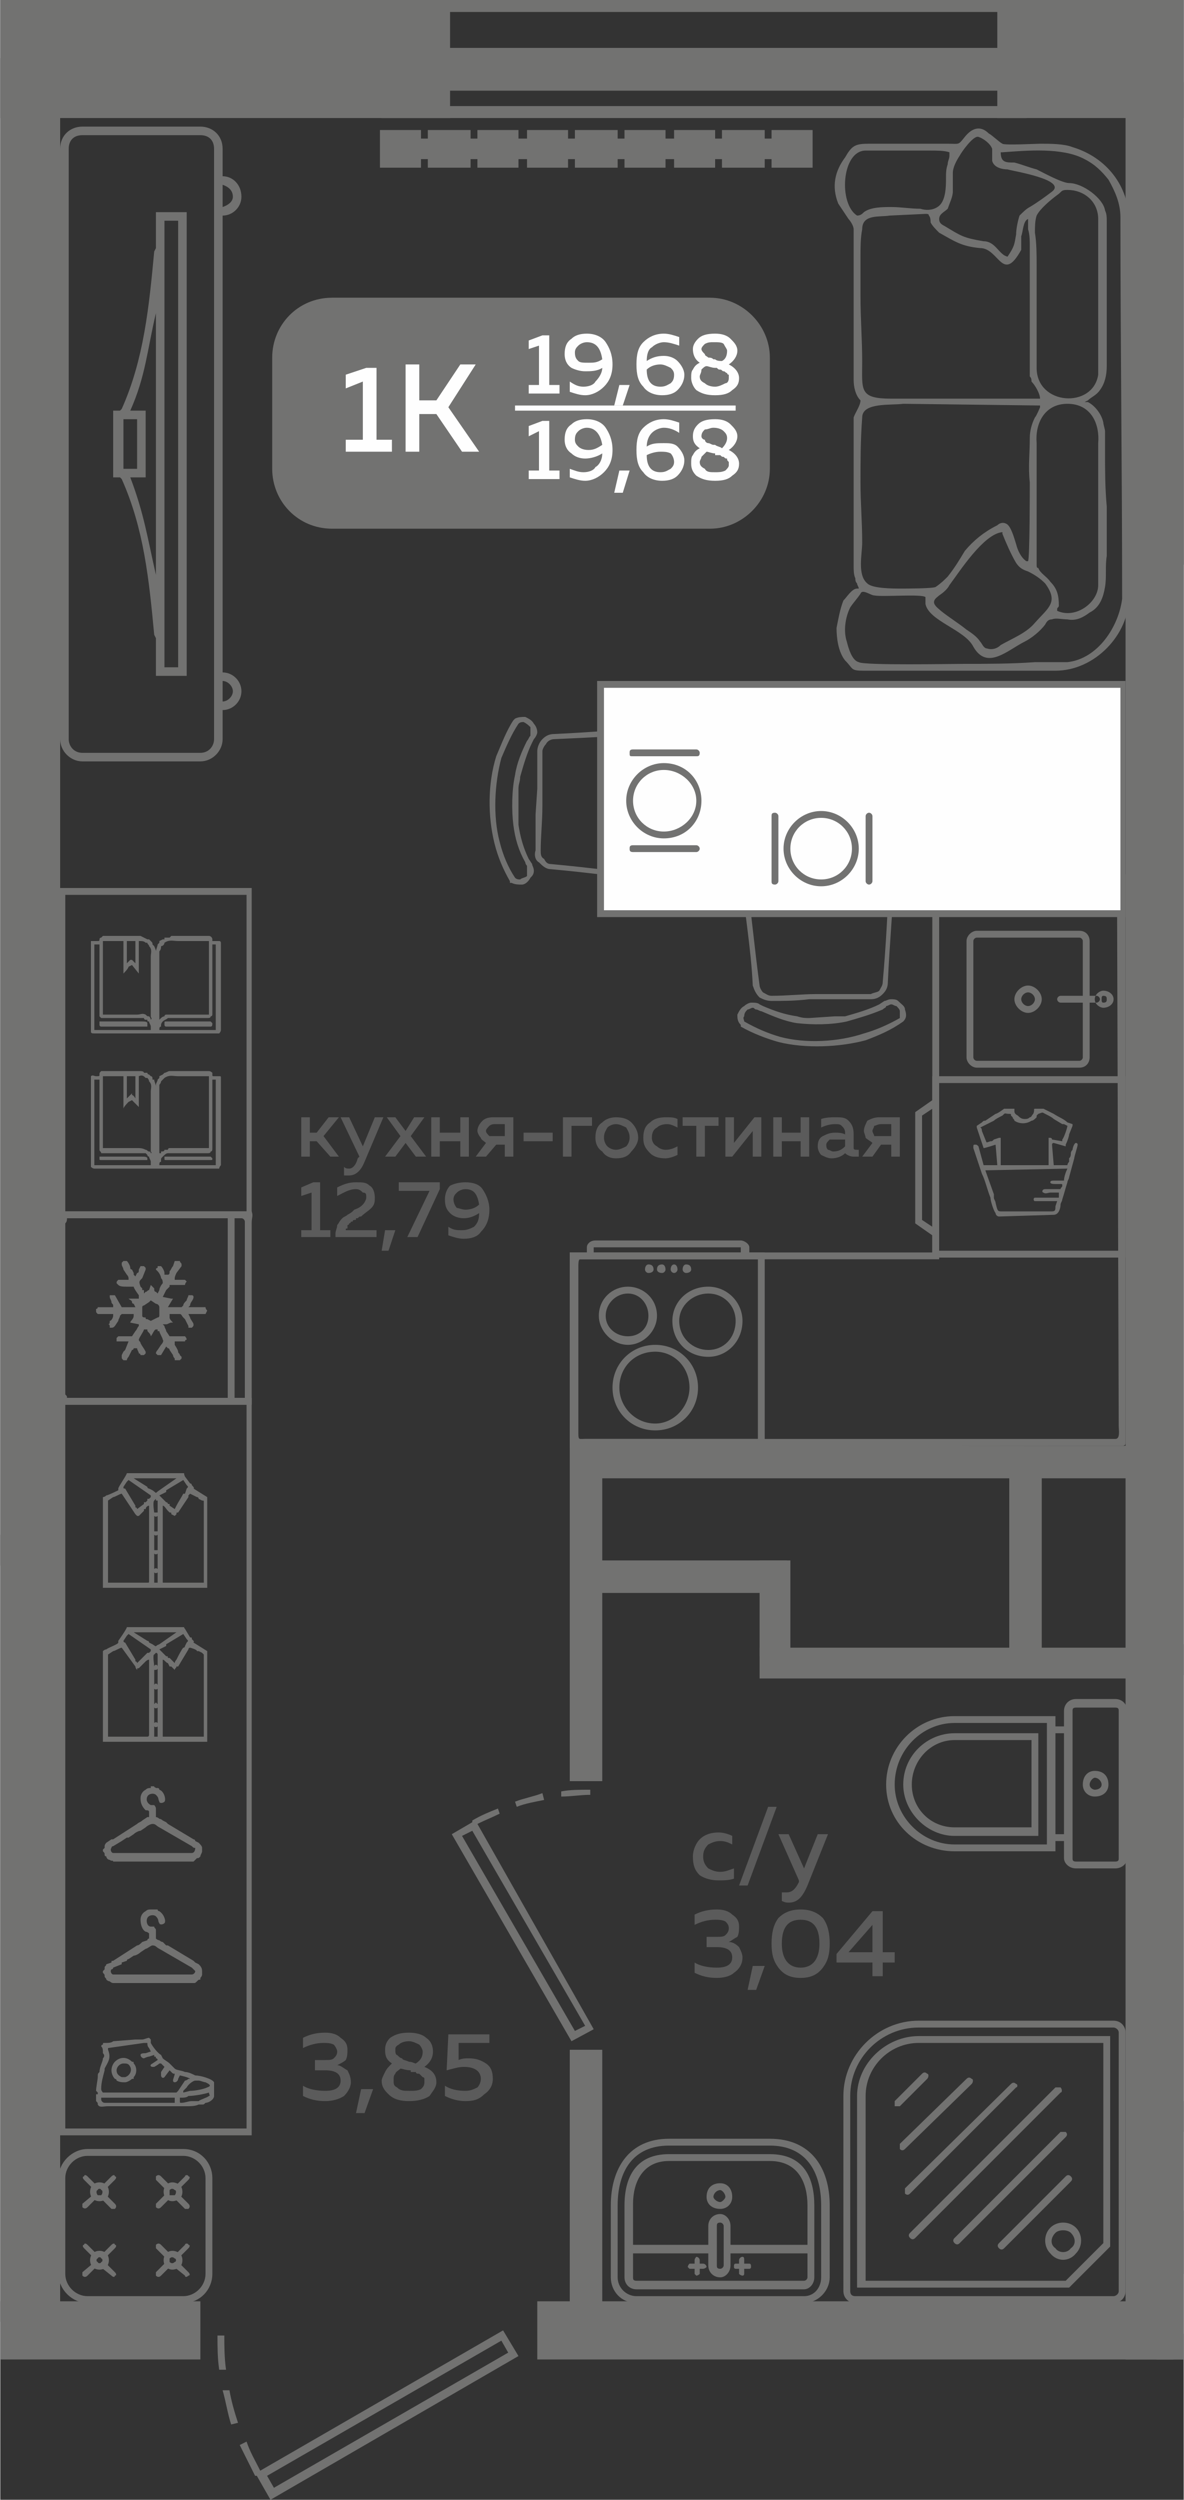 <?xml version="1.0" encoding="UTF-8"?>
<!DOCTYPE svg PUBLIC "-//W3C//DTD SVG 1.1//EN" "http://www.w3.org/Graphics/SVG/1.1/DTD/svg11.dtd">
<!-- Creator: CorelDRAW 2020 (64-Bit) -->
<svg xmlns="http://www.w3.org/2000/svg" xml:space="preserve" width="245px" height="517px" version="1.1" style="shape-rendering:geometricPrecision; text-rendering:geometricPrecision; image-rendering:optimizeQuality; fill-rule:evenodd; clip-rule:evenodd"
viewBox="0 0 6.92 14.61"
 xmlns:xlink="http://www.w3.org/1999/xlink"
 xmlns:xodm="http://www.corel.com/coreldraw/odm/2003">
 <rect x="0" y="0" width="6.92" height="14.61" fill="#333333" stroke="none"/>
 <defs>
  <style type="text/css">
   <![CDATA[
    .fil3 {fill:#FEFEFE}
    .fil0 {fill:#727271}
    .fil5 {fill:#727271}
    .fil1 {fill:#5B5B5B}
    .fil2 {fill:#FEFEFE}
    .fil4 {fill:#727271;fill-rule:nonzero}
   ]]>
  </style>
 </defs>
 <g id="Слой_x0020_1">
  <g id="_2484682491056">
   <polygon class="fil0" points="0,0 2.63,0 2.63,0.69 0,0.69 "/>
   <polygon class="fil0" points="5.83,0 6.92,0 6.92,0.69 5.83,0.69 "/>
   <polygon class="fil0" points="6.58,0.48 6.92,0.48 6.92,13.79 6.58,13.79 "/>
   <polygon class="fil0" points="3.14,13.79 3.14,13.45 6.86,13.45 6.86,13.79 "/>
   <polygon class="fil0" points="3.33,8.45 3.33,10.41 3.52,10.41 3.52,8.45 "/>
   <polygon class="fil0" points="3.33,11.98 3.33,13.49 3.52,13.49 3.52,11.98 "/>
   <polygon class="fil0" points="3.36,8.64 6.84,8.64 6.84,8.45 3.36,8.45 "/>
   <polygon class="fil0" points="5.9,8.54 5.9,9.67 6.09,9.67 6.09,8.54 "/>
   <polygon class="fil0" points="6.74,9.63 4.44,9.63 4.44,9.81 6.74,9.81 "/>
   <polygon class="fil0" points="6.82,12.46 6.92,12.46 6.92,12.28 6.82,12.28 "/>
   <polygon class="fil0" points="6.83,13.29 6.83,12.92 6.92,12.92 6.92,13.29 "/>
   <polygon class="fil0" points="6.92,13.64 6.76,13.64 6.76,13.79 6.92,13.79 "/>
   <polygon class="fil0" points="6.76,9.79 6.92,9.79 6.92,9.61 6.76,9.61 "/>
   <polygon class="fil0" points="6.76,0 6.92,0 6.92,3.3 6.76,3.3 "/>
   <polygon class="fil0" points="6.76,2.63 6.92,2.63 6.92,3.3 6.76,3.3 "/>
   <polygon class="fil0" points="0,13.45 1.17,13.45 1.17,13.79 0,13.79 "/>
   <polygon class="fil0" points="0.35,13.57 0,13.57 0,0.34 0.35,0.34 "/>
   <polygon class="fil0" points="0,9.15 0.17,9.15 0.17,8.97 0,8.97 "/>
   <path class="fil0" d="M3.03 13.77l-0.09 -0.15 -1.42 0.82c-0.03,-0.06 -0.06,-0.11 -0.08,-0.17l-0.04 0.02c0.03,0.06 0.06,0.12 0.09,0.18l0.01 0 0.08 0.14 1.45 -0.84zm-1.76 -0.12c0,0.07 0,0.13 0.01,0.2l0.04 0c-0.01,-0.07 -0.01,-0.14 -0.01,-0.2l-0.04 0zm0.03 0.32c0.02,0.07 0.03,0.14 0.05,0.2l0.04 -0.01c-0.02,-0.06 -0.04,-0.13 -0.05,-0.19l-0.04 0zm0.3 0.57l-0.04 -0.07 1.37 -0.79 0.04 0.07 -1.37 0.79z"/>
   <polygon class="fil0" points="4.6,9.12 3.46,9.12 3.46,9.31 4.6,9.31 "/>
   <polygon class="fil0" points="4.44,9.12 4.44,9.68 4.62,9.68 4.62,9.12 "/>
   <g>
    <polygon class="fil0" points="2.23,0.69 2.23,0.62 6,0.62 6,0.69 "/>
    <polygon class="fil0" points="2.23,0.07 2.23,0 6,0 6,0.07 "/>
    <polygon class="fil0" points="2.23,0.53 2.23,0.28 6,0.28 6,0.53 "/>
   </g>
   <path class="fil1" d="M2.03 11.98c0,0.02 0,0.04 -0.01,0.06 -0.01,0.01 -0.03,0.02 -0.05,0.03 0.02,0 0.04,0.02 0.06,0.03 0.01,0.02 0.02,0.04 0.02,0.07 0,0.03 -0.02,0.06 -0.04,0.08 -0.03,0.02 -0.07,0.03 -0.11,0.03 -0.05,0 -0.09,-0.01 -0.13,-0.03l0 -0.06c0.03,0.02 0.08,0.03 0.13,0.03 0.06,0 0.09,-0.02 0.09,-0.06 0,-0.04 -0.03,-0.06 -0.09,-0.06l-0.06 0 0 -0.06 0.06 0c0.02,0 0.04,0 0.05,-0.01 0.01,-0.01 0.02,-0.02 0.02,-0.04 0,-0.01 -0.01,-0.03 -0.02,-0.04 -0.02,-0.01 -0.04,-0.01 -0.06,-0.01 -0.04,0 -0.08,0.01 -0.12,0.03l0 -0.06c0.04,-0.02 0.08,-0.03 0.13,-0.03 0.04,0 0.07,0.01 0.09,0.03 0.03,0.02 0.04,0.04 0.04,0.07zm0.1 0.37l-0.05 0 0.03 -0.14 0.07 0 -0.05 0.14zm0.12 -0.37c0,-0.03 0.01,-0.05 0.03,-0.07 0.03,-0.02 0.06,-0.03 0.11,-0.03 0.04,0 0.08,0.01 0.1,0.03 0.03,0.02 0.04,0.05 0.04,0.08 0,0.03 -0.01,0.06 -0.05,0.09 0.05,0.02 0.07,0.05 0.07,0.09 0,0.03 -0.02,0.05 -0.04,0.08 -0.03,0.02 -0.07,0.03 -0.12,0.03 -0.05,0 -0.09,-0.01 -0.12,-0.04 -0.02,-0.02 -0.04,-0.04 -0.04,-0.08 0,-0.01 0.01,-0.03 0.02,-0.05 0.01,-0.02 0.02,-0.03 0.04,-0.05 -0.03,-0.02 -0.04,-0.04 -0.04,-0.08zm0.15 0.12c-0.03,0 -0.05,-0.01 -0.06,-0.01 -0.01,0.01 -0.03,0.02 -0.03,0.03 -0.01,0.01 -0.01,0.02 -0.01,0.04 0,0.02 0,0.03 0.02,0.04 0.02,0.02 0.04,0.02 0.07,0.02 0.03,0 0.05,0 0.07,-0.01 0.01,-0.01 0.02,-0.02 0.02,-0.04 0,-0.01 0,-0.01 0,-0.02 0,-0.01 -0.01,-0.01 -0.01,-0.01 -0.01,-0.01 -0.01,-0.01 -0.02,-0.02 -0.01,0 -0.02,0 -0.02,-0.01 -0.01,0 -0.02,0 -0.03,0 0,0 0,0 0,0 0,0 0,0 0,-0.01 0,0 0,0 0,0zm0.07 -0.11c0,-0.01 -0.01,-0.03 -0.02,-0.04 -0.02,-0.01 -0.04,-0.02 -0.06,-0.02 -0.03,0 -0.05,0.01 -0.06,0.02 -0.02,0.01 -0.02,0.02 -0.02,0.03 0,0.01 0,0.03 0.01,0.03 0.01,0.01 0.02,0.02 0.03,0.02 0,0.01 0.02,0.01 0.04,0.02 0,0 0,0 0,0 0.02,0 0.03,0.01 0.04,0.01 0.03,-0.02 0.04,-0.04 0.04,-0.07zm0.15 -0.1l0.24 0 0 0.05 -0.18 0 0 0.1c0.02,-0.01 0.04,-0.01 0.06,-0.01 0.04,0 0.07,0.01 0.1,0.03 0.03,0.02 0.04,0.05 0.04,0.09 0,0.04 -0.02,0.07 -0.05,0.09 -0.03,0.03 -0.06,0.04 -0.11,0.04 -0.04,0 -0.08,-0.01 -0.12,-0.03l0 -0.06c0.03,0.02 0.07,0.03 0.12,0.03 0.03,0 0.05,-0.01 0.07,-0.02 0.01,-0.01 0.02,-0.03 0.02,-0.05 0,-0.04 -0.03,-0.07 -0.1,-0.07 -0.03,0 -0.06,0.01 -0.1,0.02l0.01 -0.21z"/>
   <g>
    <path class="fil0" d="M1.94 1.74l2.21 0c0.19,0 0.35,0.16 0.35,0.35l0 0.65c0,0.19 -0.16,0.35 -0.35,0.35l-2.21 0c-0.2,0 -0.35,-0.16 -0.35,-0.35l0 -0.65c0,-0.19 0.15,-0.35 0.35,-0.35z"/>
    <polygon class="fil2" points="3.01,2.37 4.3,2.37 4.3,2.4 3.01,2.4 "/>
    <path class="fil3" d="M2.14 2.15l0.06 0 0 0.42 0.09 0 0 0.07 -0.27 0 0 -0.07 0.1 0 0 -0.34 -0.1 0.04 0 -0.08 0.12 -0.04zm0.31 0.49l-0.08 0 0 -0.51 0.08 0 0 0.21 0.1 0 0.14 -0.21 0.09 0 -0.16 0.25 0.18 0.26 -0.1 0 -0.15 -0.22 -0.1 0 0 0.22z"/>
    <path class="fil3" d="M3.17 1.96l0.04 0 0 0.29 0.06 0 0 0.05 -0.18 0 0 -0.05 0.06 0 0 -0.23 -0.06 0.02 0 -0.05 0.08 -0.03zm0.13 0.11c0,-0.04 0.01,-0.07 0.04,-0.09 0.02,-0.02 0.05,-0.03 0.09,-0.03 0.05,0 0.09,0.02 0.11,0.05 0.02,0.03 0.04,0.07 0.04,0.13 0,0.06 -0.02,0.1 -0.05,0.13 -0.03,0.03 -0.07,0.05 -0.11,0.05 -0.03,0 -0.06,-0.01 -0.09,-0.02l0 -0.06c0.03,0.02 0.05,0.03 0.08,0.03 0.03,0 0.06,-0.01 0.07,-0.03 0.02,-0.02 0.04,-0.05 0.04,-0.08 -0.03,0.02 -0.07,0.02 -0.1,0.02 -0.03,0 -0.06,-0.01 -0.08,-0.02 -0.03,-0.02 -0.04,-0.05 -0.04,-0.08zm0.13 -0.07c-0.02,0 -0.04,0.01 -0.05,0.02 -0.01,0.01 -0.02,0.02 -0.02,0.04 0,0.03 0.01,0.04 0.02,0.05 0.01,0.01 0.03,0.01 0.06,0.01 0.03,0 0.05,0 0.08,-0.02 -0.01,-0.07 -0.04,-0.1 -0.09,-0.1zm0.21 0.37l-0.05 0 0.03 -0.12 0.06 0 -0.04 0.12zm0.14 -0.26c0.03,-0.02 0.06,-0.03 0.1,-0.03 0.03,0 0.06,0.01 0.08,0.03 0.02,0.02 0.04,0.05 0.04,0.08 0,0.04 -0.02,0.07 -0.04,0.09 -0.02,0.02 -0.05,0.03 -0.09,0.03 -0.05,0 -0.09,-0.02 -0.11,-0.05 -0.03,-0.03 -0.04,-0.07 -0.04,-0.13 0,-0.06 0.01,-0.1 0.04,-0.13 0.03,-0.03 0.07,-0.05 0.12,-0.05 0.03,0 0.06,0.01 0.09,0.02l0 0.05c-0.03,-0.01 -0.06,-0.02 -0.09,-0.02 -0.02,0 -0.05,0.01 -0.07,0.03 -0.02,0.01 -0.03,0.04 -0.03,0.08zm0 0.05c0,0.07 0.03,0.1 0.08,0.1 0.03,0 0.04,-0.01 0.06,-0.02 0.01,-0.01 0.02,-0.02 0.02,-0.05 0,-0.02 -0.01,-0.03 -0.02,-0.04 -0.02,-0.01 -0.04,-0.02 -0.06,-0.02 -0.03,0 -0.06,0.01 -0.08,0.03zm0.27 -0.12c0,-0.02 0.01,-0.04 0.03,-0.06 0.02,-0.02 0.05,-0.03 0.1,-0.03 0.04,0 0.07,0.01 0.09,0.03 0.02,0.02 0.04,0.04 0.04,0.07 0,0.03 -0.02,0.06 -0.05,0.08 0.04,0.02 0.06,0.05 0.06,0.08 0,0.03 -0.01,0.05 -0.04,0.07 -0.02,0.02 -0.05,0.03 -0.1,0.03 -0.05,0 -0.08,-0.01 -0.11,-0.03 -0.02,-0.02 -0.03,-0.05 -0.03,-0.07 0,-0.02 0,-0.04 0.01,-0.05 0.01,-0.02 0.02,-0.03 0.04,-0.04 -0.03,-0.02 -0.04,-0.05 -0.04,-0.08zm0.13 0.11c-0.02,0 -0.04,-0.01 -0.05,-0.01 -0.01,0 -0.02,0.01 -0.03,0.02 0,0.02 -0.01,0.03 -0.01,0.04 0,0.02 0.01,0.03 0.03,0.04 0.01,0.01 0.03,0.02 0.06,0.02 0.02,0 0.04,-0.01 0.06,-0.02 0.01,0 0.02,-0.01 0.02,-0.03 0,0 0,-0.01 0,-0.02 -0.01,0 -0.01,-0.01 -0.01,-0.01 -0.01,0 -0.01,-0.01 -0.02,-0.01 -0.01,0 -0.01,-0.01 -0.02,-0.01 -0.01,0 -0.01,0 -0.02,-0.01 0,0 0,0 0,0 0,0 0,0 -0.01,0 0,0 0,0 0,0zm0.07 -0.1c0,-0.01 -0.01,-0.02 -0.02,-0.04 -0.01,-0.01 -0.03,-0.01 -0.06,-0.01 -0.02,0 -0.03,0 -0.05,0.01 -0.01,0.01 -0.02,0.02 -0.02,0.03 0,0.01 0.01,0.02 0.02,0.03 0,0.01 0.01,0.01 0.02,0.02 0.01,0 0.02,0 0.03,0.01 0.01,0 0.01,0 0.01,0 0.01,0.01 0.03,0.01 0.04,0.01 0.02,-0.01 0.03,-0.03 0.03,-0.06zm-1.08 0.41l0.04 0 0 0.29 0.06 0 0 0.05 -0.18 0 0 -0.05 0.06 0 0 -0.23 -0.06 0.03 0 -0.06 0.08 -0.03zm0.13 0.11c0,-0.04 0.01,-0.07 0.04,-0.09 0.02,-0.02 0.05,-0.03 0.09,-0.03 0.05,0 0.09,0.02 0.11,0.05 0.02,0.03 0.04,0.07 0.04,0.13 0,0.06 -0.02,0.1 -0.05,0.13 -0.03,0.03 -0.07,0.05 -0.11,0.05 -0.03,0 -0.06,-0.01 -0.09,-0.02l0 -0.05c0.03,0.01 0.05,0.02 0.08,0.02 0.03,0 0.06,-0.01 0.07,-0.03 0.02,-0.01 0.04,-0.04 0.04,-0.08 -0.03,0.02 -0.07,0.03 -0.1,0.03 -0.03,0 -0.06,-0.01 -0.08,-0.03 -0.03,-0.02 -0.04,-0.05 -0.04,-0.08zm0.13 -0.07c-0.02,0 -0.04,0.01 -0.05,0.02 -0.01,0.01 -0.02,0.02 -0.02,0.05 0,0.02 0.01,0.03 0.02,0.04 0.01,0.01 0.03,0.02 0.06,0.02 0.03,0 0.05,-0.01 0.08,-0.03 -0.01,-0.06 -0.04,-0.1 -0.09,-0.1zm0.21 0.38l-0.05 0 0.03 -0.13 0.06 0 -0.04 0.13zm0.14 -0.27c0.03,-0.02 0.06,-0.02 0.1,-0.02 0.03,0 0.06,0 0.08,0.02 0.02,0.02 0.04,0.05 0.04,0.08 0,0.04 -0.02,0.07 -0.04,0.09 -0.02,0.02 -0.05,0.03 -0.09,0.03 -0.05,0 -0.09,-0.02 -0.11,-0.05 -0.03,-0.03 -0.04,-0.07 -0.04,-0.13 0,-0.06 0.01,-0.1 0.04,-0.13 0.03,-0.03 0.07,-0.05 0.12,-0.05 0.03,0 0.06,0.01 0.09,0.02l0 0.06c-0.03,-0.02 -0.06,-0.03 -0.09,-0.03 -0.02,0 -0.05,0.01 -0.07,0.03 -0.02,0.02 -0.03,0.05 -0.03,0.08zm0 0.05c0,0.07 0.03,0.1 0.08,0.1 0.03,0 0.04,-0.01 0.06,-0.02 0.01,-0.01 0.02,-0.02 0.02,-0.04 0,-0.02 -0.01,-0.04 -0.02,-0.05 -0.02,-0.01 -0.04,-0.01 -0.06,-0.01 -0.03,0 -0.06,0.01 -0.08,0.02zm0.27 -0.11c0,-0.03 0.01,-0.05 0.03,-0.07 0.02,-0.02 0.05,-0.03 0.1,-0.03 0.04,0 0.07,0.01 0.09,0.03 0.02,0.02 0.04,0.04 0.04,0.07 0,0.03 -0.02,0.06 -0.05,0.08 0.04,0.02 0.06,0.05 0.06,0.08 0,0.03 -0.01,0.05 -0.04,0.07 -0.02,0.02 -0.05,0.03 -0.1,0.03 -0.05,0 -0.08,-0.01 -0.11,-0.03 -0.02,-0.02 -0.03,-0.04 -0.03,-0.07 0,-0.02 0,-0.04 0.01,-0.05 0.01,-0.02 0.02,-0.03 0.04,-0.04 -0.03,-0.02 -0.04,-0.04 -0.04,-0.07zm0.13 0.1c-0.02,0 -0.04,-0.01 -0.05,-0.01 -0.01,0.01 -0.02,0.02 -0.03,0.03 0,0.01 -0.01,0.02 -0.01,0.03 0,0.02 0.01,0.03 0.03,0.04 0.01,0.02 0.03,0.02 0.06,0.02 0.02,0 0.04,0 0.06,-0.01 0.01,-0.01 0.02,-0.02 0.02,-0.03 0,-0.01 0,-0.02 0,-0.02 -0.01,-0.01 -0.01,-0.01 -0.01,-0.02 -0.01,0 -0.01,0 -0.02,-0.01 -0.01,0 -0.01,0 -0.02,-0.01 -0.01,0 -0.01,0 -0.02,0 0,0 0,0 0,0 0,0 0,0 -0.01,0 0,-0.01 0,-0.01 0,-0.01zm0.07 -0.09c0,-0.02 -0.01,-0.03 -0.02,-0.04 -0.01,-0.01 -0.03,-0.02 -0.06,-0.02 -0.02,0 -0.03,0.01 -0.05,0.01 -0.01,0.01 -0.02,0.02 -0.02,0.04 0,0.01 0.01,0.02 0.02,0.02 0,0.01 0.01,0.02 0.02,0.02 0.01,0 0.02,0.01 0.03,0.01 0.01,0 0.01,0 0.01,0 0.01,0.01 0.03,0.01 0.04,0.02 0.02,-0.02 0.03,-0.04 0.03,-0.06z"/>
   </g>
   <path class="fil1" d="M4.05 10.85c0,-0.04 0.02,-0.08 0.04,-0.1 0.03,-0.03 0.07,-0.04 0.11,-0.04 0.03,0 0.06,0.01 0.08,0.02l0 0.05c-0.02,-0.01 -0.04,-0.02 -0.07,-0.02 -0.03,0 -0.05,0.01 -0.07,0.02 -0.02,0.02 -0.03,0.04 -0.03,0.07 0,0.03 0.01,0.05 0.03,0.07 0.02,0.01 0.04,0.02 0.07,0.02 0.03,0 0.05,-0.01 0.08,-0.02l0 0.06c-0.03,0.01 -0.06,0.01 -0.09,0.01 -0.04,0 -0.08,-0.01 -0.11,-0.03 -0.03,-0.03 -0.04,-0.06 -0.04,-0.11zm0.32 0.17l-0.05 0 0.17 -0.46 0.05 0 -0.17 0.46zm0.33 -0.1l0.08 -0.2 0.06 0 -0.12 0.3c-0.03,0.07 -0.06,0.1 -0.11,0.1 -0.01,0 -0.02,0 -0.04,-0.01l0 -0.05c0.01,0 0.02,0 0.03,0 0.03,0 0.05,-0.02 0.07,-0.06l0 -0.01 -0.12 -0.27 0.06 0 0.09 0.2zm-0.38 0.34c0,0.02 0,0.04 -0.01,0.06 -0.02,0.01 -0.03,0.02 -0.05,0.03 0.02,0 0.04,0.01 0.06,0.03 0.01,0.02 0.02,0.04 0.02,0.06 0,0.04 -0.02,0.07 -0.05,0.09 -0.02,0.02 -0.06,0.03 -0.1,0.03 -0.05,0 -0.09,-0.01 -0.13,-0.03l0 -0.06c0.03,0.02 0.08,0.03 0.13,0.03 0.06,0 0.09,-0.02 0.09,-0.06 0,-0.04 -0.03,-0.06 -0.09,-0.06l-0.06 0 0 -0.06 0.06 0c0.02,0 0.04,0 0.05,-0.01 0.01,-0.01 0.02,-0.02 0.02,-0.04 0,-0.02 -0.01,-0.03 -0.02,-0.04 -0.02,-0.01 -0.04,-0.01 -0.06,-0.01 -0.04,0 -0.08,0.01 -0.12,0.03l0 -0.06c0.04,-0.02 0.08,-0.03 0.13,-0.03 0.04,0 0.07,0.01 0.09,0.03 0.03,0.02 0.04,0.04 0.04,0.07zm0.1 0.37l-0.05 0 0.03 -0.14 0.07 0 -0.05 0.14zm0.13 -0.13c-0.03,-0.04 -0.04,-0.08 -0.04,-0.14 0,-0.06 0.01,-0.11 0.04,-0.15 0.03,-0.03 0.07,-0.05 0.13,-0.05 0.06,0 0.1,0.02 0.13,0.05 0.03,0.04 0.04,0.09 0.04,0.15 0,0.06 -0.01,0.1 -0.04,0.14 -0.03,0.04 -0.07,0.06 -0.13,0.06 -0.06,0 -0.1,-0.02 -0.13,-0.06zm0.13 0c0.07,0 0.11,-0.05 0.11,-0.14 0,-0.1 -0.04,-0.14 -0.11,-0.14 -0.07,0 -0.11,0.04 -0.11,0.14 0,0.09 0.04,0.14 0.11,0.14zm0.42 -0.33l0.06 0 0 0.24 0.07 0 0 0.06 -0.07 0 0 0.08 -0.06 0 0 -0.08 -0.21 0 0 -0.05 0.21 -0.25zm0 0.24l0 -0.16 -0.14 0.16 0.14 0z"/>
   <path class="fil1" d="M1.81 6.76l-0.05 0 0 -0.23 0.05 0 0 0.09 0.04 0 0.07 -0.09 0.06 0 -0.09 0.11 0.09 0.12 -0.05 0 -0.08 -0.09 -0.04 0 0 0.09zm0.31 -0.06l0.07 -0.17 0.05 0 -0.11 0.26c-0.02,0.05 -0.05,0.08 -0.09,0.08 -0.01,0 -0.02,0 -0.03,0l0 -0.05c0.01,0.01 0.02,0.01 0.03,0.01 0.02,0 0.04,-0.02 0.05,-0.06l0.01 -0.01 -0.11 -0.23 0.05 0 0.08 0.17zm0.3 -0.17l0.06 0 -0.08 0.11 0.09 0.12 -0.06 0 -0.06 -0.08 -0.06 0.08 -0.06 0 0.09 -0.12 -0.08 -0.11 0.05 0 0.06 0.08 0.05 -0.08zm0.15 0.23l-0.05 0 0 -0.23 0.05 0 0 0.09 0.12 0 0 -0.09 0.05 0 0 0.23 -0.05 0 0 -0.09 -0.12 0 0 0.09zm0.27 0l-0.06 0 0.06 -0.08c-0.01,-0.01 -0.03,-0.02 -0.03,-0.03 -0.01,-0.01 -0.02,-0.03 -0.02,-0.04 0,-0.02 0.01,-0.04 0.03,-0.06 0.01,-0.01 0.03,-0.02 0.06,-0.02l0.12 0 0 0.23 -0.05 0 0 -0.07 -0.05 0 -0.06 0.07zm0.02 -0.18c-0.01,0.01 -0.02,0.02 -0.02,0.03 0,0.01 0.01,0.02 0.02,0.03 0,0 0.01,0 0.03,0l0.06 0 0 -0.07 -0.06 0c-0.02,0 -0.03,0.01 -0.03,0.01zm0.2 0.04l0.17 0 0 0.05 -0.17 0 0 -0.05zm0.28 0.14l-0.05 0 0 -0.23 0.17 0 0 0.05 -0.12 0 0 0.18zm0.18 -0.03c-0.03,-0.02 -0.04,-0.05 -0.04,-0.08 0,-0.04 0.01,-0.07 0.04,-0.09 0.02,-0.02 0.05,-0.03 0.08,-0.03 0.04,0 0.07,0.01 0.09,0.03 0.02,0.02 0.04,0.05 0.04,0.09 0,0.03 -0.02,0.06 -0.04,0.08 -0.02,0.03 -0.05,0.04 -0.09,0.04 -0.03,0 -0.06,-0.01 -0.08,-0.04zm0.14 -0.03c0.01,-0.01 0.02,-0.03 0.02,-0.05 0,-0.03 -0.01,-0.04 -0.02,-0.06 -0.02,-0.01 -0.04,-0.02 -0.06,-0.02 -0.02,0 -0.04,0.01 -0.05,0.02 -0.01,0.02 -0.02,0.03 -0.02,0.06 0,0.02 0.01,0.04 0.02,0.05 0.01,0.01 0.03,0.02 0.05,0.02 0.02,0 0.04,-0.01 0.06,-0.02zm0.1 -0.05c0,-0.04 0.01,-0.07 0.04,-0.09 0.02,-0.02 0.05,-0.03 0.09,-0.03 0.03,0 0.05,0 0.07,0.01l0 0.05c-0.02,-0.01 -0.04,-0.02 -0.06,-0.02 -0.03,0 -0.05,0.01 -0.06,0.02 -0.02,0.01 -0.03,0.03 -0.03,0.06 0,0.02 0.01,0.04 0.03,0.05 0.01,0.01 0.03,0.02 0.05,0.02 0.03,0 0.05,-0.01 0.07,-0.02l0 0.05c-0.02,0.01 -0.05,0.02 -0.07,0.02 -0.04,0 -0.07,-0.01 -0.09,-0.03 -0.03,-0.03 -0.04,-0.05 -0.04,-0.09zm0.36 0.11l-0.05 0 0 -0.18 -0.08 0 0 -0.05 0.21 0 0 0.05 -0.08 0 0 0.18zm0.16 0l-0.04 0 0 -0.23 0.05 0 0 0.15 0.12 -0.15 0.04 0 0 0.23 -0.05 0 0 -0.15 -0.12 0.15zm0.29 0l-0.05 0 0 -0.23 0.05 0 0 0.09 0.11 0 0 -0.09 0.05 0 0 0.23 -0.05 0 0 -0.09 -0.11 0 0 0.09zm0.42 -0.05c0,0.01 0.01,0.01 0.02,0.01 0,0 0,0 0.01,0l0 0.04c-0.01,0 -0.02,0 -0.03,0 -0.02,0 -0.04,-0.01 -0.05,-0.02 -0.02,0.02 -0.05,0.03 -0.08,0.03 -0.02,0 -0.04,-0.01 -0.06,-0.02 -0.01,-0.01 -0.02,-0.03 -0.02,-0.05 0,-0.03 0.01,-0.05 0.03,-0.06 0.02,-0.01 0.04,-0.02 0.07,-0.02 0.02,0 0.04,0 0.06,0.01l0 -0.01c0,-0.02 -0.01,-0.03 -0.02,-0.04 -0.01,-0.01 -0.02,-0.01 -0.04,-0.01 -0.03,0 -0.06,0.01 -0.08,0.02l0 -0.05c0.03,-0.01 0.06,-0.01 0.08,-0.01 0.04,0 0.06,0 0.08,0.02 0.02,0.02 0.03,0.04 0.03,0.08l0 0.08zm-0.1 -0.05c-0.02,0 -0.03,0 -0.04,0 -0.01,0.01 -0.02,0.02 -0.02,0.03 0,0.01 0,0.02 0.01,0.03 0.01,0 0.02,0.01 0.03,0.01 0.03,0 0.05,-0.01 0.07,-0.03l0 -0.04c-0.02,0 -0.04,0 -0.05,0zm0.21 0.1l-0.06 0 0.06 -0.08c-0.01,-0.01 -0.03,-0.02 -0.04,-0.03 0,-0.01 -0.01,-0.03 -0.01,-0.04 0,-0.02 0.01,-0.04 0.02,-0.06 0.02,-0.01 0.04,-0.02 0.07,-0.02l0.12 0 0 0.23 -0.05 0 0 -0.07 -0.06 0 -0.05 0.07zm0.01 -0.18c0,0.01 -0.01,0.02 -0.01,0.03 0,0.01 0.01,0.02 0.01,0.03 0.01,0 0.02,0 0.04,0l0.06 0 0 -0.07 -0.06 0c-0.02,0 -0.03,0.01 -0.04,0.01zm-3.28 0.33l0.04 0 0 0.28 0.06 0 0 0.04 -0.17 0 0 -0.04 0.06 0 0 -0.22 -0.06 0.02 0 -0.05 0.07 -0.03zm0.14 0.03c0.04,-0.02 0.07,-0.03 0.11,-0.03 0.04,0 0.06,0 0.08,0.02 0.02,0.01 0.03,0.04 0.03,0.07 0,0.02 0,0.04 -0.02,0.06 -0.02,0.02 -0.04,0.03 -0.06,0.05 -0.01,0 -0.01,0 -0.02,0.01 0,0 -0.01,0 -0.01,0 0,0.01 0,0.01 -0.01,0.01 -0.01,0 -0.01,0.01 -0.01,0.01 0,0 -0.01,0 -0.01,0 0,0.01 -0.01,0.01 -0.01,0.01 0,0 0,0.01 -0.01,0.01 0,0 0,0.01 0,0.01 0,0 0,0 0,0.01 -0.01,0 -0.01,0 -0.01,0.01l0.18 0 0 0.04 -0.24 0 0 -0.02c0,-0.02 0.01,-0.03 0.01,-0.05 0.01,-0.01 0.01,-0.02 0.03,-0.04 0.01,-0.01 0.02,-0.01 0.03,-0.02 0,0 0.02,-0.01 0.03,-0.02 0,0 0.01,-0.01 0.01,-0.01 0,0 0,0 0,0 0.03,-0.01 0.04,-0.02 0.05,-0.03 0.01,-0.01 0.02,-0.03 0.02,-0.04 0,-0.02 0,-0.03 -0.02,-0.03 -0.01,-0.01 -0.02,-0.02 -0.04,-0.02 -0.04,0 -0.07,0.02 -0.11,0.04l0 -0.05zm0.3 0.37l-0.04 0 0.02 -0.12 0.06 0 -0.04 0.12zm0.06 -0.4l0.24 0 0 0.04 -0.13 0.28 -0.06 0 0.13 -0.27 -0.18 0 0 -0.05zm0.27 0.1c0,-0.03 0.01,-0.06 0.03,-0.08 0.02,-0.01 0.05,-0.02 0.09,-0.02 0.04,0 0.08,0.01 0.1,0.04 0.02,0.03 0.04,0.07 0.04,0.12 0,0.06 -0.02,0.1 -0.05,0.13 -0.02,0.03 -0.06,0.04 -0.1,0.04 -0.03,0 -0.06,-0.01 -0.09,-0.02l0 -0.05c0.03,0.02 0.05,0.02 0.08,0.02 0.03,0 0.05,-0.01 0.07,-0.02 0.02,-0.02 0.03,-0.04 0.03,-0.08 -0.03,0.02 -0.06,0.03 -0.09,0.03 -0.03,0 -0.06,-0.01 -0.08,-0.03 -0.02,-0.02 -0.03,-0.04 -0.03,-0.08zm0.12 -0.06c-0.02,0 -0.04,0.01 -0.05,0.02 -0.01,0.01 -0.02,0.02 -0.02,0.04 0,0.02 0.01,0.04 0.02,0.05 0.01,0 0.03,0.01 0.05,0.01 0.03,0 0.06,-0.01 0.08,-0.03 -0.01,-0.06 -0.03,-0.09 -0.08,-0.09z"/>
   <path class="fil0" d="M3.34 11.93l0.13 -0.07 -0.68 -1.2c0.04,-0.02 0.09,-0.04 0.13,-0.06l-0.01 -0.03c-0.05,0.02 -0.1,0.04 -0.15,0.07l0 0.01 -0.12 0.07 0.7 1.21zm0.11 -1.47c-0.06,0 -0.12,0 -0.17,0.01l0 0.03c0.06,0 0.11,-0.01 0.17,-0.01l0 -0.03zm-0.28 0.02c-0.05,0.02 -0.11,0.03 -0.16,0.05l0.01 0.03c0.05,-0.02 0.11,-0.03 0.16,-0.04l-0.01 -0.04zm-0.47 0.25l0.06 -0.03 0.66 1.14 -0.06 0.03 -0.66 -1.14z"/>
   <g>
    <g>
     <path class="fil0" d="M6.13 11.81l-0.57 0 -0.19 0c-0.24,0 -0.44,0.2 -0.44,0.44l0 0.1 0 0.67 0 0.37c0,0.04 0.03,0.07 0.07,0.07l0.37 0 0.76 0 0.38 0c0.04,0 0.07,-0.03 0.07,-0.07l0 -0.37 0 -0.77 0 -0.37c0,-0.04 -0.03,-0.07 -0.07,-0.07l-0.38 0zm-0.76 0.04l1.14 0c0.01,0 0.03,0.01 0.03,0.03l0 1.51c0,0.02 -0.02,0.03 -0.03,0.03l-1.51 0c-0.02,0 -0.03,-0.01 -0.03,-0.03l0 -1.14c0,-0.22 0.18,-0.4 0.4,-0.4z"/>
     <path class="fil0" d="M6.49 11.9l0 1.23 -0.24 0.24 -1.24 0 0 -1.12c0,-0.19 0.17,-0.35 0.36,-0.35l1.12 0zm-0.04 0.04l0 1.17 -0.22 0.22 -1.17 0 0 -1.08c0,-0.17 0.14,-0.31 0.31,-0.31l1.08 0z"/>
     <path class="fil0" d="M5.39 12.12l-0.16 0.16c0,0 0,0.02 0,0.03l0 0c0.01,0 0.03,0 0.03,0l0.16 -0.16c0.01,-0.01 0.01,-0.03 0,-0.03l0 0c-0.01,-0.01 -0.02,-0.01 -0.03,0z"/>
     <path class="fil0" d="M5.65 12.15l-0.39 0.38c0,0.01 0,0.03 0,0.03l0 0c0.01,0.01 0.02,0.01 0.03,0l0.39 -0.38c0.01,-0.01 0.01,-0.03 0,-0.03l0 0c-0.01,-0.01 -0.02,-0.01 -0.03,0z"/>
     <path class="fil0" d="M5.91 12.18l-0.62 0.61c0,0.01 0,0.02 0,0.03l0 0c0.01,0.01 0.02,0.01 0.03,0l0.62 -0.62c0.01,0 0.01,-0.02 0,-0.02l0 0c-0.01,-0.01 -0.02,-0.01 -0.03,0z"/>
     <path class="fil0" d="M6.17 12.2l-0.85 0.85c-0.01,0.01 -0.01,0.02 0,0.03l0 0c0.01,0.01 0.02,0.01 0.03,0l0.85 -0.85c0.01,0 0.01,-0.02 0,-0.03l0 0c-0.01,0 -0.02,0 -0.03,0z"/>
     <path class="fil0" d="M6.2 12.46l-0.62 0.62c-0.01,0.01 -0.01,0.02 0,0.03l0 0c0.01,0.01 0.02,0.01 0.03,0l0.62 -0.62c0.01,-0.01 0.01,-0.02 0,-0.03l0 0c-0.01,0 -0.02,0 -0.03,0z"/>
     <path class="fil0" d="M6.23 12.72l-0.39 0.39c-0.01,0.01 -0.01,0.02 0,0.03l0 0c0.01,0.01 0.02,0.01 0.03,0l0.39 -0.39c0.01,-0.01 0.01,-0.02 0,-0.03l0 0c-0.01,-0.01 -0.02,-0.01 -0.03,0z"/>
     <path class="fil0" d="M6.17 13.05c0.02,-0.02 0.07,-0.02 0.09,0 0.03,0.03 0.03,0.07 0,0.09 -0.02,0.03 -0.07,0.03 -0.09,0 -0.03,-0.02 -0.03,-0.06 0,-0.09zm-0.03 -0.03c-0.04,0.04 -0.04,0.11 0,0.15 0.04,0.05 0.11,0.05 0.15,0 0.04,-0.04 0.04,-0.11 0,-0.15 -0.04,-0.04 -0.11,-0.04 -0.15,0z"/>
    </g>
    <path class="fil0" d="M6.07 10.73l0 -0.6 -0.49 0c-0.16,0 -0.3,0.13 -0.3,0.3 0,0.16 0.14,0.3 0.3,0.3l0.49 0zm0.37 -0.3c0,0.02 -0.02,0.03 -0.04,0.03 -0.01,0 -0.03,-0.01 -0.03,-0.03 0,-0.02 0.02,-0.04 0.03,-0.04 0.02,0 0.04,0.02 0.04,0.04zm0.04 0c0,0.04 -0.03,0.07 -0.08,0.07 -0.04,0 -0.07,-0.03 -0.07,-0.07 0,-0.05 0.03,-0.08 0.07,-0.08 0.05,0 0.08,0.03 0.08,0.08zm0.06 -0.43l0 0.86c0,0.01 0,0.02 -0.02,0.02l-0.23 0c-0.02,0 -0.02,-0.01 -0.02,-0.02l0 -0.86c0,-0.01 0,-0.02 0.02,-0.02l0.23 0c0.02,0 0.02,0.01 0.02,0.02zm-0.42 0.78l0 -0.1 0 0 0 -0.05 0 0 0 -0.41 0 0 0 -0.04 0 0 0 -0.11 -0.54 0c-0.19,0 -0.35,0.16 -0.35,0.36 0,0.19 0.16,0.35 0.35,0.35l0.54 0zm0.05 0.04l-0.59 0c-0.22,0 -0.4,-0.17 -0.4,-0.39l0 0c0,-0.22 0.18,-0.4 0.4,-0.4l0.59 0 0 0.06 0.05 0 0 -0.09c0,-0.04 0.03,-0.07 0.07,-0.07l0.23 0c0.04,0 0.07,0.03 0.07,0.07l0 0.86c0,0.03 -0.03,0.06 -0.07,0.06l-0.23 0c-0.04,0 -0.07,-0.03 -0.07,-0.06l0 -0.1 -0.05 0 0 0.06zm0 -0.69l0 0.59 0.05 0 0 -0.59 -0.05 0zm-0.14 0.55l0 -0.51 -0.45 0c-0.14,0 -0.25,0.12 -0.25,0.26 0,0.14 0.11,0.25 0.25,0.25l0.45 0z"/>
    <path class="fil0" d="M4.21 12.91c0.04,0 0.07,-0.03 0.07,-0.07 0,-0.05 -0.03,-0.08 -0.07,-0.08 -0.05,0 -0.08,0.03 -0.08,0.08 0,0.04 0.03,0.07 0.08,0.07zm0.11 0.3l0 0.02 -0.02 0c-0.01,0 -0.01,0.01 -0.01,0.02l0 0c0,0 0,0.01 0.01,0.01l0.02 0 0 0.03c0,0 0.01,0.01 0.02,0.01l0 0c0.01,0 0.01,-0.01 0.01,-0.01l0 -0.03 0.03 0c0.01,0 0.01,-0.01 0.01,-0.01l0 0c0,-0.01 0,-0.02 -0.01,-0.02l-0.03 0 0 -0.02c0,-0.01 0,-0.02 -0.01,-0.02l0 0c-0.01,0 -0.02,0.01 -0.02,0.02zm-0.26 0l0 0.02 -0.03 0c0,0 -0.01,0.01 -0.01,0.02l0 0c0,0 0.01,0.01 0.01,0.01l0.03 0 0 0.03c0,0 0.01,0.01 0.01,0.01l0 0c0.01,0 0.02,-0.01 0.02,-0.01l0 -0.03 0.02 0c0.01,0 0.02,-0.01 0.02,-0.01l0 0c0,-0.01 -0.01,-0.02 -0.02,-0.02l-0.02 0 0 -0.02c0,-0.01 -0.01,-0.02 -0.02,-0.02l0 0c0,0 -0.01,0.01 -0.01,0.02zm0.15 0.1c0.03,0 0.06,-0.03 0.06,-0.07l0 -0.07 0.45 0 0 0.14c0,0.01 -0.01,0.02 -0.02,0.02l-0.98 0c-0.02,0 -0.02,-0.01 -0.02,-0.02l0 -0.14 0.44 0 0 0.07c0,0.04 0.03,0.07 0.07,0.07zm0.06 -0.19l0 -0.11c0,-0.04 -0.03,-0.07 -0.06,-0.07 -0.04,0 -0.07,0.03 -0.07,0.07l0 0.11 -0.44 0 0 -0.24c0,-0.13 0.06,-0.25 0.21,-0.25l0.59 0c0.16,0 0.22,0.12 0.22,0.26l0 0.23 -0.45 0zm-0.06 0.14c-0.02,0 -0.02,-0.01 -0.02,-0.02l0 -0.23c0,-0.01 0,-0.02 0.02,-0.02 0.01,0 0.02,0.01 0.02,0.02l0 0.23c0,0.01 -0.01,0.02 -0.02,0.02zm-0.3 -0.76c-0.23,0 -0.34,0.17 -0.34,0.39l0 0.42c0,0.08 0.06,0.15 0.15,0.15l0.98 0c0.08,0 0.15,-0.07 0.15,-0.15l0 -0.42c0,-0.22 -0.11,-0.39 -0.35,-0.39l-0.59 0zm0 0.04c-0.21,0 -0.3,0.15 -0.3,0.35l0 0.42c0,0.06 0.05,0.11 0.11,0.11l0.98 0c0.06,0 0.1,-0.05 0.1,-0.11l0 -0.42c0,-0.2 -0.09,-0.35 -0.3,-0.35l-0.59 0zm0 0.05l0.59 0c0.2,0 0.26,0.14 0.26,0.3l0 0.26 0 0.16c0,0.04 -0.03,0.07 -0.06,0.07l-0.98 0c-0.04,0 -0.07,-0.03 -0.07,-0.07l0 -0.17 0 -0.25c0,-0.17 0.07,-0.3 0.26,-0.3zm0.3 0.28c0.01,0 0.03,-0.02 0.03,-0.03 0,-0.02 -0.02,-0.04 -0.03,-0.04 -0.02,0 -0.04,0.02 -0.04,0.04 0,0.01 0.02,0.03 0.04,0.03z"/>
   </g>
   <g>
    <path class="fil0" d="M0.36 7.08c-0.01,0 -0.01,0 -0.02,0.01 0,0.01 0,0.01 0,0.02 0,0.02 0,0.01 0,0.02l0 0.02 0 1.06 0.05 0c0.01,0 0.01,0 0.02,0l0.98 0c0.01,0 0.02,0 0.03,0l0.05 0c0,0 0,-0.01 0,-0.01 0,-0.33 0,-0.5 0,-1.05 0,-0.04 0.01,-0.04 0,-0.07 -0.01,0 -0.01,0 -0.01,0l-1.1 0zm1.01 1.09l0 -1.05 0.04 0c0.01,0 0.02,0.01 0.02,0.02l0 1.01c0,0.01 0,0.01 0,0.02 -0.01,0 -0.01,0 -0.02,0l-0.04 0zm-0.04 -1.05l0 1.05 -0.93 0c-0.01,0 -0.01,0 -0.01,0 0,-0.01 0,-0.01 -0.01,-0.02l0 -1c0.01,-0.01 0.01,-0.02 0.01,-0.03 0,0 0,0 0.01,0l0.93 0z"/>
    <path class="fil0" d="M1.01 7.59c0,0 -0.01,0 -0.01,0l-0.05 -0.01 0.02 -0.04c0.01,-0.01 0.01,-0.01 0.02,-0.02l0 -0.01 0.01 0c0,0 0.01,0 0.02,0l0.06 0c0,0 0,-0.01 0.01,-0.02l-0.01 -0.01c-0.01,0 -0.01,0 -0.01,0 -0.01,0 -0.03,0 -0.04,0l-0.01 0 0 -0.01c0,-0.01 0.01,-0.03 0.01,-0.03l0.03 -0.04c0,-0.01 0,-0.01 0,-0.01 0,-0.01 -0.01,-0.01 -0.01,-0.02l-0.03 0 -0.01 0.03c-0.01,0.01 -0.01,0.02 -0.02,0.03 0,0.01 0,0.02 -0.01,0.02l-0.02 0 0 -0.01c0,-0.01 -0.01,-0.03 -0.02,-0.04 0,0 0,0 0,0 -0.01,0 -0.02,0 -0.02,0 0,0 0,0.01 0,0.01 0,0 -0.01,0 -0.01,0.01 0,0 0.01,0.01 0.01,0.01 0.01,0.01 0.02,0.03 0.02,0.04 0.01,0.01 0.01,0.02 0.01,0.03 -0.01,0.01 -0.02,0.03 -0.02,0.04l-0.01 0.02 -0.01 -0.01c-0.01,0 -0.01,-0.01 -0.01,-0.02l-0.02 -0.02 -0.01 0.03c-0.01,0 -0.01,0.01 -0.02,0.01l-0.01 0.01 0 -0.02c0,0 -0.01,0 -0.01,0 0,-0.01 0,-0.01 0,-0.01l-0.01 -0.01c-0.01,-0.03 -0.01,-0.03 0.01,-0.05l0.02 -0.05c0,0 0,0 0,0 0,0 0,-0.01 0,-0.01 0,0 -0.01,-0.01 -0.01,-0.01 0,0 -0.01,0 -0.02,0l-0.01 0.02c0,0.01 0,0.02 -0.01,0.02l-0.01 0.02 -0.01 -0.01c0,0 0,-0.01 0,-0.01l-0.01 -0.02c0,0 -0.01,0 -0.01,-0.01 0,0 0,0 0,0 0,-0.01 -0.01,-0.03 -0.02,-0.04 -0.01,0 -0.02,0 -0.02,0 0,0 0,0 -0.01,0.01 0,0 0,0.01 0,0.01 0,0.01 0.01,0.02 0.01,0.03l0.02 0.03c0,0 0.01,0.01 0.01,0.02l0 0.01 -0.01 0c-0.01,0 -0.02,0 -0.03,0 -0.01,0 -0.02,0 -0.02,0 -0.01,0.01 -0.01,0.01 -0.01,0.02 0,0 0.01,0.01 0.01,0.01 0,0 0,0 0,0 0.01,0.01 0.03,0.01 0.05,0.01 0.01,0 0.02,0 0.03,0l0 0 0.01 0c0,0.01 0.03,0.05 0.03,0.05l0 0.02 -0.01 0c-0.02,0 -0.03,0 -0.05,0 0.01,0.01 0.02,0.01 0.02,0.02 0,0.01 0.01,0.01 0.01,0.01l0.01 0.02 -0.08 0 -0.04 -0.07c0,0 -0.01,0 -0.01,0 0,0 -0.01,0 -0.02,0 0,0 0,0 0,0 0,0.01 0,0.01 0,0.01 0,0.01 0.01,0.02 0.01,0.03 0,0.01 0.01,0.01 0.01,0.02l0 0.01 -0.01 0c-0.02,0 -0.05,0 -0.07,0 0,0 -0.01,0 -0.01,0 0,0 0,0.01 -0.01,0.01 0,0 0,0.01 0,0.01 0,0.01 0,0.01 0.01,0.02 0,0 0,0 0,0 0.01,0 0.03,0 0.05,0 0.01,0 0.02,0 0.03,0l0.01 0 0 0.01c0,0.01 -0.01,0.03 -0.02,0.03 0,0.01 0,0.02 -0.01,0.02 0.01,0 0.01,0.01 0.01,0.01 0,0 0,0.01 0,0.01 0,0 0,0 0,0 0.02,0 0.02,0 0.03,-0.01l0.02 -0.03c0,-0.01 0.01,-0.02 0.01,-0.03l0.01 -0.01 0 0c0.01,0 0.02,0 0.03,0 0.01,0 0.02,0 0.03,0l0.01 0 0 0.01c0,0.02 -0.02,0.03 -0.02,0.04l0.05 0.01 0 0.01c-0.01,0.01 -0.01,0.02 -0.02,0.03l-0.02 0.03 0 0c-0.03,0 -0.05,0 -0.07,0 0,0 -0.01,0 -0.01,0 0,0 -0.01,0.01 -0.01,0.01 0,0 0,0 0,0.01 0,0 0,0.01 0,0.01 0.01,0 0.01,0 0.01,0 0,0 0,0 0,0l0.06 0 -0.02 0.05c0,0 0,0 -0.01,0.01l-0.01 0.02c0,0.01 0,0.01 0,0.01 0,0.01 0,0.01 0.01,0.02 0,0 0,0 0.01,0 0,0 0,0 0.01,0 0,-0.01 0.01,-0.02 0.01,-0.02l0.02 -0.04c0.01,0 0.01,-0.01 0.01,-0.01l0.01 0 0.01 0c0,0.01 0.01,0.02 0.01,0.03 0.01,0 0.01,0.01 0.01,0.01 0.01,0 0.02,0 0.02,0 0,0 0.01,-0.01 0.01,-0.01 0,0 0,0 0,0 0,-0.01 0,-0.01 0,-0.01 -0.01,-0.02 -0.02,-0.03 -0.03,-0.05 0,-0.01 -0.01,-0.01 -0.01,-0.02 0,-0.01 0.03,-0.05 0.03,-0.06l0.01 0 0.01 0c0,0.01 0,0.01 0.01,0.02 0,0 0.01,0.01 0.01,0.02 0.01,-0.01 0.02,-0.04 0.03,-0.04l0.01 0 0 0.01c0.01,0 0.01,0 0.01,0 0,0.01 0.02,0.04 0.02,0.05 0.01,0.01 -0.01,0.03 -0.01,0.03l-0.02 0.03c0,0 -0.01,0.01 -0.01,0.02 0,0 0.01,0.01 0.01,0.01 0,0 0.01,0 0.01,0 0,0 0.01,0 0.01,0l0.03 -0.05 0.01 0.01c0.01,0 0.01,0.01 0.01,0.01l0.02 0.03c0,0.01 0.01,0.02 0.01,0.02 0,0 0,0.01 0,0.01l0.03 0c0,0 0,0 0,0l0.01 -0.01c0,0 0,-0.01 0,-0.01 0,0 -0.01,-0.01 -0.01,-0.01 0,-0.01 -0.01,-0.01 -0.01,-0.02 0,-0.01 -0.02,-0.04 -0.02,-0.04l0 -0.02 0.01 0c0.02,0 0.03,0 0.05,0 0,0 0,0 0,0 0,0 0,0 0,0 0,-0.01 0.01,-0.01 0.01,-0.01 0,-0.01 -0.01,-0.02 -0.01,-0.02 -0.03,0 -0.06,0 -0.09,0l0 0 -0.02 -0.03c0,-0.01 -0.01,-0.02 -0.01,-0.03l-0.01 -0.01 0.02 0c0.01,0 0.02,-0.01 0.03,-0.01 0,0 0.01,0 0.01,0 -0.01,-0.01 -0.02,-0.02 -0.02,-0.03l0 -0.02 0.01 0c0.01,0 0.02,0 0.03,0l0.02 0c0.01,0 0.01,0.01 0.02,0.02 0,0 0,0 0.01,0.01l0.02 0.04c0,0 0,0.01 0,0.01 0.01,0 0.01,0 0.01,0 0,0 0.01,0 0.01,0 0,0 0,0 0,0 0.01,-0.01 0.01,-0.01 0.01,-0.02 0,-0.01 -0.02,-0.03 -0.02,-0.04l-0.01 -0.02 0.09 0c0,0 0.01,0 0.01,0l0.01 -0.02c0,0 0,0 0,0 0,0 -0.01,-0.01 -0.01,-0.02 -0.01,0 -0.01,0 -0.01,0l-0.09 0 0.01 -0.01c0,-0.02 0.02,-0.03 0.02,-0.05 0,0 0,-0.01 -0.01,-0.01 0,0 0,0 -0.01,0 0,0 0,0 -0.01,0 0,0.01 -0.01,0.02 -0.01,0.03 -0.01,0.01 -0.02,0.02 -0.02,0.03l-0.01 0.01 -0.01 0c0,0 -0.01,0 -0.02,0l-0.05 0 0.03 -0.05zm-0.1 0.03c0.01,0 0.02,0.01 0.02,0.02l0 0.05c0,0 0,0.01 -0.01,0.01l-0.04 0.02 0 0c0,0 -0.02,-0.01 -0.02,-0.01 -0.01,0 -0.01,0 -0.01,-0.01 -0.01,0 -0.02,0 -0.02,-0.01l0 -0.05c0,-0.01 0.01,-0.01 0.01,-0.01l0.03 -0.02c0,0 0,0 0.01,-0.01l0 0 0.03 0.02z"/>
    <path class="fil0" d="M0.38 13.29l0 -0.56c0,-0.07 0.06,-0.13 0.13,-0.13l0.56 0c0.07,0 0.13,0.06 0.13,0.13l0 0.56c0,0.07 -0.06,0.13 -0.13,0.13l-0.56 0c-0.07,0 -0.13,-0.06 -0.13,-0.13zm-0.04 0l0 -0.56c0,-0.09 0.08,-0.17 0.17,-0.17l0.56 0c0.1,0 0.17,0.08 0.17,0.17l0 0.56c0,0.09 -0.07,0.17 -0.17,0.17l-0.56 0c-0.09,0 -0.17,-0.08 -0.17,-0.17z"/>
    <path class="fil0" d="M0.62 13.25c-0.02,0.02 -0.06,0.02 -0.08,0 -0.02,-0.02 -0.02,-0.06 0,-0.08 0.02,-0.02 0.06,-0.02 0.08,0 0.02,0.02 0.02,0.06 0,0.08zm-0.03 -0.03c0,0.01 -0.02,0.01 -0.02,0 -0.01,0 -0.01,-0.02 0,-0.02 0,-0.01 0.02,-0.01 0.02,0 0.01,0 0.01,0.02 0,0.02z"/>
    <path class="fil0" d="M0.67 13.14l-0.05 0.05c0,0.01 -0.01,0.01 -0.02,0l0 0c-0.01,-0.01 -0.01,-0.02 0,-0.02l0.05 -0.05c0.01,-0.01 0.02,-0.01 0.02,0l0 0c0.01,0 0.01,0.01 0,0.02zm-0.16 -0.02l0.05 0.05c0.01,0 0.01,0.01 0,0.02l0 0c-0.01,0.01 -0.02,0.01 -0.02,0l-0.05 -0.05c-0.01,-0.01 -0.01,-0.02 0,-0.02l0 0c0,-0.01 0.01,-0.01 0.02,0zm0.14 0.18l-0.05 -0.04c-0.01,-0.01 -0.01,-0.02 0,-0.03l0 0c0.01,0 0.02,0 0.02,0l0.05 0.05c0.01,0.01 0.01,0.02 0,0.02l0 0c0,0.01 -0.01,0.01 -0.02,0zm-0.17 -0.02l0.06 -0.05c0,-0.01 0.01,-0.01 0.02,0l0 0c0.01,0.01 0.01,0.02 0,0.02l-0.05 0.05c-0.01,0.01 -0.02,0.01 -0.03,0l0 0c0,0 0,-0.01 0,-0.02z"/>
    <path class="fil0" d="M0.62 12.85c-0.02,0.02 -0.06,0.02 -0.08,0 -0.02,-0.02 -0.02,-0.06 0,-0.08 0.02,-0.02 0.06,-0.02 0.08,0 0.02,0.02 0.02,0.06 0,0.08zm-0.03 -0.02c0,0 -0.02,0 -0.02,0 -0.01,-0.01 -0.01,-0.03 0,-0.03 0,-0.01 0.02,-0.01 0.02,0 0.01,0 0.01,0.02 0,0.03z"/>
    <path class="fil0" d="M0.67 12.74l-0.05 0.05c0,0.01 -0.01,0.01 -0.02,0l0 0c-0.01,-0.01 -0.01,-0.02 0,-0.02l0.05 -0.05c0.01,-0.01 0.02,-0.01 0.02,0l0 0c0.01,0 0.01,0.01 0,0.02zm-0.16 -0.02l0.05 0.05c0.01,0 0.01,0.01 0,0.02l0 0c-0.01,0.01 -0.02,0.01 -0.02,0l-0.05 -0.05c-0.01,-0.01 -0.01,-0.02 0,-0.02l0 0c0,-0.01 0.01,-0.01 0.02,0zm0.14 0.19l-0.05 -0.05c-0.01,-0.01 -0.01,-0.02 0,-0.03l0 0c0.01,0 0.02,0 0.02,0l0.05 0.05c0.01,0.01 0.01,0.02 0,0.03l0 0c0,0 -0.01,0 -0.02,0zm-0.17 -0.03l0.06 -0.05c0,-0.01 0.01,-0.01 0.02,0l0 0c0.01,0.01 0.01,0.02 0,0.02l-0.05 0.05c-0.01,0.01 -0.02,0.01 -0.03,0l0 0c0,0 0,-0.01 0,-0.02z"/>
    <path class="fil0" d="M1.05 13.25c-0.03,0.02 -0.06,0.02 -0.08,0 -0.02,-0.02 -0.02,-0.06 0,-0.08 0.02,-0.02 0.05,-0.02 0.08,0 0.02,0.02 0.02,0.06 0,0.08zm-0.03 -0.03c-0.01,0.01 -0.02,0.01 -0.03,0 0,0 0,-0.02 0,-0.02 0.01,-0.01 0.02,-0.01 0.03,0 0.01,0 0.01,0.02 0,0.02z"/>
    <path class="fil0" d="M1.1 13.14l-0.05 0.05c0,0.01 -0.01,0.01 -0.02,0l0 0c-0.01,-0.01 -0.01,-0.02 0,-0.02l0.05 -0.05c0,-0.01 0.02,-0.01 0.02,0l0 0c0.01,0 0.01,0.01 0,0.02zm-0.16 -0.02l0.05 0.05c0,0 0,0.01 0,0.02l0 0c-0.01,0.01 -0.02,0.01 -0.03,0l-0.05 -0.05c0,-0.01 0,-0.02 0,-0.02l0 0c0.01,-0.01 0.02,-0.01 0.03,0zm0.14 0.18l-0.05 -0.04c-0.01,-0.01 -0.01,-0.02 0,-0.03l0 0c0.01,0 0.02,0 0.02,0l0.05 0.05c0.01,0.01 0.01,0.02 0,0.02l0 0c-0.01,0.01 -0.02,0.01 -0.02,0zm-0.17 -0.02l0.05 -0.05c0.01,-0.01 0.02,-0.01 0.03,0l0 0c0,0.01 0,0.02 0,0.02l-0.05 0.05c-0.01,0.01 -0.02,0.01 -0.03,0l0 0c0,0 0,-0.01 0,-0.02z"/>
    <path class="fil0" d="M1.05 12.85c-0.03,0.02 -0.06,0.02 -0.08,0 -0.02,-0.02 -0.02,-0.06 0,-0.08 0.02,-0.02 0.05,-0.02 0.08,0 0.02,0.02 0.02,0.06 0,0.08zm-0.03 -0.02c-0.01,0 -0.02,0 -0.03,0 0,-0.01 0,-0.03 0,-0.03 0.01,-0.01 0.02,-0.01 0.03,0 0.01,0 0.01,0.02 0,0.03z"/>
    <path class="fil0" d="M1.1 12.74l-0.05 0.05c0,0.01 -0.01,0.01 -0.02,0l0 0c-0.01,-0.01 -0.01,-0.02 0,-0.02l0.05 -0.05c0,-0.01 0.02,-0.01 0.02,0l0 0c0.01,0 0.01,0.01 0,0.02zm-0.16 -0.02l0.05 0.05c0,0 0,0.01 0,0.02l0 0c-0.01,0.01 -0.02,0.01 -0.03,0l-0.05 -0.05c0,-0.01 0,-0.02 0,-0.02l0 0c0.01,-0.01 0.02,-0.01 0.03,0zm0.14 0.19l-0.05 -0.05c-0.01,-0.01 -0.01,-0.02 0,-0.03l0 0c0.01,0 0.02,0 0.02,0l0.05 0.05c0.01,0.01 0.01,0.02 0,0.03l0 0c-0.01,0 -0.02,0 -0.02,0zm-0.17 -0.03l0.05 -0.05c0.01,-0.01 0.02,-0.01 0.03,0l0 0c0,0.01 0,0.02 0,0.02l-0.05 0.05c-0.01,0.01 -0.02,0.01 -0.03,0l0 0c0,0 0,-0.01 0,-0.02z"/>
    <path class="fil0" d="M0.34 12.48l0 -4.31 1.13 0 0 4.31 -1.13 0zm0.04 -0.04l1.06 0 0 -4.23 -1.06 0 0 4.23z"/>
    <path class="fil0" d="M0.92 10.15l-0.02 0 0 -0.06c0,0 0,0 0,0l0 0c0.01,0.01 0.02,0 0.02,0l0 0.05c0,0.01 0,0.01 0,0.01zm-0.02 -0.17c0.01,0.01 0.02,0 0.02,0l0 0.09c0,0 -0.01,-0.01 -0.02,0 0,0 0,0 0,0 0,0 0,0 0,0l0 0 0 -0.09zm0 -0.12l0 0.01c0,0 0,0 0,0 0.01,0.01 0.02,0 0.02,0l0 0.09c0,0 -0.01,-0.01 -0.01,-0.01 -0.01,0.01 -0.01,0.01 -0.01,0.01 0,0 0,0 0,0l0 -0.1zm0 -0.11c0,0 0,0.01 0,0.01 0.01,0 0.02,0 0.02,-0.01l0 0.1c0,0 0,-0.01 -0.01,-0.01 -0.01,0 -0.01,0.01 -0.01,0.01l0 -0.1zm0 -0.01c0,-0.01 -0.01,-0.07 0,-0.07 0,0 0.01,-0.01 0.01,-0.01l0 0c0,0 0,0 0,0 0.01,0 0.01,0.01 0.01,0.01 0,0 0,0.06 0,0.07 0,0 0,-0.01 -0.01,-0.01 -0.01,0 -0.01,0.01 -0.01,0.01zm-0.27 -0.07l0.03 -0.02c0,0 0,0 0,0 0.01,0 0.04,-0.02 0.05,-0.02l0.08 0.11c0,0.01 0.01,0.02 0.01,0.02 0,0 0,0 0,0 0,-0.01 0,-0.01 0.01,-0.01l0.03 -0.03c0,0 0,0 0,0l0.01 -0.01c0,0 0.01,-0.01 0.02,-0.01l0 0.44c0,0 0,0.01 -0.01,0.01l-0.23 0 0 -0.47c0,0 0,0 0,0 0,0 0,0 0,0 0,-0.01 0,-0.01 0,-0.01zm0.56 0.01l0 0.04c0,0.01 0,0.01 0,0.01l0 0.09c0,0 0,0 0,0 0,0 0,0 0,0.01l0 0.04c0,0 0,0 0,0l0 0.05c0,0 0,0 0,0l0 0.09c0,0 0,0 0,0.01 0,0 0,0 0,0l0 0.04c0,0.01 0,0.01 0,0.01l0 0.08 -0.24 0 0 -0.45c0.01,0 0.02,0.02 0.03,0.02l0.01 0.02c0.01,0 0.01,0 0.01,0l0.02 0.02c0,-0.01 0.01,-0.01 0.01,-0.02 0,0 0,0 0.01,0l0.06 -0.1c0,0 0,0 0,0 0,-0.01 0.01,-0.01 0.01,-0.01 0,0 0.04,0.01 0.04,0.02 0.01,0 0.01,0 0.01,0l0.02 0.01c0.01,0.01 0.01,0.01 0.01,0.01l0 0.01zm-0.22 -0.06c0,0 0,0 0,-0.01 0,0 0,0 0,0l0.1 -0.06 0.02 0.03c0.01,0.01 0.01,0.01 0,0.02l-0.01 0.02c0,0 0,0.01 -0.01,0.01 -0.01,0.01 -0.03,0.05 -0.04,0.07 0,0 -0.01,0.01 -0.01,0.02l-0.03 -0.03c0,0 0,0 0,0l-0.01 0c0,-0.01 0,-0.01 -0.01,-0.01 -0.01,-0.01 -0.02,-0.02 -0.03,-0.03l-0.01 -0.01 0.04 -0.02zm-0.17 0.1c0,0 0,-0.01 -0.01,-0.01 0,-0.01 0,-0.01 0,-0.01l-0.06 -0.1c-0.01,0 -0.01,-0.01 -0.01,-0.01l0.02 -0.03c0,0 0.01,-0.01 0.01,-0.01l0.13 0.09c0,0 0,0.01 0,0.01 0,0 0,0 0,0l-0.01 0.01c0,0 0,0 -0.01,0 0,0 0,0 0,0l-0.01 0.01c0,0 0,0 0,0l-0.01 0.01c0,0 0,0 0,0l-0.04 0.04zm0.13 -0.11c-0.03,0.01 -0.01,0.02 -0.04,0l-0.02 -0.01c0,-0.01 -0.01,-0.01 -0.01,-0.01l-0.08 -0.05 0.25 0 -0.1 0.07zm-0.19 -0.1c0,0.01 -0.05,0.08 -0.05,0.08 0,0.01 0,0.01 0,0.01 0,0.01 -0.06,0.03 -0.07,0.04l0 0c-0.01,0 -0.02,0.01 -0.02,0.01l0 0.52c0,0.01 0,0.01 0,0.01l0.61 0c0,0 0,0 0,-0.01l0 -0.52c0,0 0,0 0,0l-0.08 -0.05c0,-0.01 0.01,0 -0.01,-0.02 0,-0.01 0,-0.01 -0.01,-0.01l-0.03 -0.05c-0.01,-0.01 0,-0.01 -0.01,-0.01 -0.01,0 -0.02,0 -0.03,0l-0.3 0z"/>
    <path class="fil0" d="M0.66 11.54l0.46 0c0.01,0 0.02,-0.01 0.02,-0.02 -0.01,-0.01 -0.01,-0.01 -0.02,-0.02l-0.19 -0.11c-0.02,-0.01 -0.02,-0.02 -0.04,-0.02 -0.01,0 -0.03,0.02 -0.04,0.02l-0.03 0.02c-0.01,0.01 -0.03,0.02 -0.04,0.02l-0.03 0.02c-0.01,0 -0.01,0.01 -0.01,0.01l-0.03 0.01c0,0 0,0.01 0,0.01l-0.05 0.02c0,0 0,0 0,0 0,0.01 -0.01,0.01 -0.01,0.01 -0.01,0.01 0,0.03 0.01,0.03zm0.52 -0.02l0 0.01 0 0.01c0,0.01 -0.01,0.02 -0.01,0.02 0,0.01 0,0.01 0,0.01 -0.01,0 -0.01,0 -0.02,0.01 -0.01,0.01 -0.01,0.01 -0.02,0.01l-0.01 0c0,0 0,0 0,0 0,0 0,0 0,0l-0.46 0c0,0 -0.01,0 -0.02,-0.01 -0.01,0 -0.02,-0.01 -0.02,-0.01 0,-0.01 -0.01,-0.01 -0.01,-0.02 0,-0.01 0,-0.01 -0.01,-0.02l0 0 0 -0.01 0.01 -0.01c0,0 0,-0.01 0,-0.01 0,-0.01 0.01,-0.01 0.01,-0.02l0.03 -0.01c0,-0.01 0,-0.01 0.01,-0.01l0.14 -0.09c0.01,0 0.02,-0.01 0.03,-0.02l0.03 -0.01c0,-0.01 0.01,-0.01 0.01,-0.01l0 -0.03c0,0 -0.01,-0.01 -0.02,-0.01 -0.02,-0.01 -0.03,-0.04 -0.03,-0.07 0,-0.02 0.01,-0.04 0.03,-0.05 0.01,-0.01 0.02,-0.01 0.03,-0.01l0 0c0,0 0,0 0,0 0,0 0,0 0,0l0.02 0c0,0 0,0 0,0 0,0 0,0 0.01,0 0,0 0.01,0 0.01,0 0,0.01 0.01,0.01 0.01,0.01 0.03,0.02 0.04,0.06 0.03,0.07 -0.01,0.01 -0.03,0.01 -0.03,0 -0.01,-0.01 0,-0.02 -0.02,-0.04 -0.01,-0.01 -0.04,-0.01 -0.05,0.01 -0.01,0.02 0,0.05 0.02,0.05 0.01,0 0.01,0 0.02,0 0,0.01 0.01,0.01 0.01,0.02l0 0.05c0,0 0.01,0.01 0.02,0.01 0,0 0.01,0.01 0.02,0.01l0.02 0.02c0.01,0 0.01,0 0.01,0l0.15 0.09c0,0 0.01,0.01 0.01,0.01l0.02 0.01c0,0 0,0 0,0 0.01,0.01 0.02,0.02 0.02,0.04l0 0z"/>
    <path class="fil0" d="M0.59 12.27l0 -0.01c0.01,0 0.02,0 0.02,0 0.01,0 0.02,0 0.02,0 0.01,0 0.01,0 0.01,0l0.38 0c0,0 0,0 0,0l0 0.03 -0.41 0c-0.01,0 -0.02,-0.01 -0.02,-0.02zm0.46 0.01l0 -0.02c0,0 0.01,0 0.01,0 0.01,0 0.03,0 0.04,-0.01 0.03,0 0.09,-0.01 0.12,-0.02 0,0 0,0 0,0 0,0.01 0.01,0.02 0,0.02 -0.01,0.01 -0.05,0.02 -0.06,0.03 -0.01,0 -0.03,0 -0.04,0 -0.02,0 -0.04,0.01 -0.06,0.01 -0.01,0 -0.01,0 -0.01,-0.01zm0.02 -0.05c0,0 0,-0.01 0,-0.01l0.02 -0.02c0.01,-0.02 0.04,-0.04 0.05,-0.04 0.01,0 0.01,0 0.02,0 0.01,0 0.03,0.01 0.04,0.01 0.02,0.01 0.04,0.02 0.01,0.03 -0.02,0.01 -0.07,0.02 -0.1,0.02l-0.04 0.01zm-0.23 -0.29c0.01,0 0.01,0 0.02,0 0,0.01 0,0.02 0.01,0.03l0.01 0.02 -0.03 0.01c-0.01,0 -0.03,0 -0.03,0.01 0,0.01 0.01,0.02 0.02,0.02 0,0 0.02,-0.01 0.03,-0.01l0.03 -0.01c0,0.01 0,0.01 0,0.01 0.01,0 0.01,0 0.01,0.01 0,0 0.01,0 0.01,0.01l-0.03 0.02c-0.02,0.01 -0.01,0.02 0,0.02l0.01 0c0,0 0.02,-0.01 0.03,-0.02l0.01 0 0.02 0.02 -0.02 0.03c0,0.01 0,0.01 0,0.02 0,0.01 0.01,0.02 0.02,0.01l0.03 -0.04 0.01 0.01c0.01,0.01 0.01,0.01 0.02,0.01 0,0.01 -0.01,0.03 -0.01,0.04 0,0 0,0.01 0.01,0.01 0.01,0 0.02,-0.01 0.02,-0.02l0.01 -0.02c0,0 0.05,0.01 0.06,0.02 0,0 0,0 -0.01,0 0,0 -0.01,0.01 -0.02,0.01l-0.04 0.06c0,0 -0.01,0.01 -0.01,0.01l-0.38 0c-0.01,0 -0.02,0 -0.02,0 -0.01,0 -0.02,0 -0.03,0 0,0 -0.01,-0.01 -0.01,-0.02 0,-0.04 0.01,-0.07 0.02,-0.11 0,0 0,0 0,-0.01 0.02,-0.04 0.04,-0.06 0.02,-0.11 0,0 0,-0.01 0,-0.01l0.21 -0.03zm-0.28 0.3l0 0.04 0 0c0.01,0.01 0.01,0.01 0.01,0.02 0.01,0.02 0.03,0.01 0.06,0.01l0.39 0c0.02,0 0.03,0 0.05,0l0.02 0c0.02,0 0.05,0 0.07,-0.01 0.01,0 0.01,0 0.02,0 0.01,0 0.01,0 0.02,-0.01 0.02,0 0.05,-0.02 0.05,-0.04l0 0 0 -0.07c0,0 0,0 0,0l0 -0.01c-0.01,-0.02 -0.08,-0.04 -0.11,-0.04 -0.02,-0.01 -0.04,-0.02 -0.06,-0.02 -0.02,-0.01 -0.05,-0.01 -0.06,-0.02 -0.01,-0.01 -0.02,-0.02 -0.03,-0.03 -0.01,-0.01 -0.03,-0.02 -0.04,-0.03l-0.01 -0.02c-0.02,-0.01 -0.05,-0.05 -0.06,-0.07l0 -0.02c0,0 -0.01,-0.01 -0.01,-0.01 -0.01,0 -0.03,0.01 -0.04,0.01 -0.01,0 -0.03,0 -0.04,0l-0.13 0.01c-0.01,0.01 -0.03,0.01 -0.05,0.01 -0.01,0 -0.01,0 -0.01,0.01 -0.01,0 -0.01,0.01 -0.01,0.01 0.01,0.01 0.01,0.02 0.01,0.04 0.01,0.01 0.01,0.02 0,0.03 0,0.02 -0.02,0.05 -0.02,0.08 -0.01,0.01 -0.01,0.01 -0.01,0.03 0,0.01 -0.01,0.06 -0.01,0.08 0.01,0.01 0.01,0.01 0.01,0.01 0,0 0,0 0,0.01l-0.01 0c0,0 0,0 0,0zm0.12 -0.14l0 0c0,-0.02 0.02,-0.04 0.04,-0.04 0.02,0 0.03,0 0.04,0.02 0.01,0.02 0,0.05 -0.03,0.06 -0.01,0 -0.02,0 -0.02,0 -0.02,-0.01 -0.03,-0.02 -0.03,-0.04zm-0.03 0c0,0.02 0.01,0.04 0.02,0.05 0,0 0.01,0 0.01,0.01 0.02,0.01 0.03,0.01 0.05,0.01 0.01,0 0.03,-0.01 0.04,-0.02l0.01 0c0,-0.01 0,-0.01 0,-0.01 0.02,-0.02 0.02,-0.06 0,-0.08 0,-0.01 0,-0.01 -0.01,-0.01 -0.03,-0.03 -0.07,-0.03 -0.1,0 -0.01,0.01 -0.02,0.03 -0.02,0.05z"/>
    <path class="fil0" d="M0.92 9.25l-0.02 0 0 -0.06c0,0 0,0 0,0l0 0c0.01,0.01 0.02,0 0.02,0l0 0.06c0,0 0,0 0,0zm-0.02 -0.17c0.01,0.01 0.02,0 0.02,0l0 0.09c0,0 -0.01,-0.01 -0.02,0 0,0 0,0 0,0 0,0 0,0 0,0l0 0.01 0 -0.1zm0 -0.11l0 0c0,0 0,0 0,0 0.01,0.01 0.02,0 0.02,0l0 0.09c0,0 -0.01,0 -0.01,0 -0.01,0 -0.01,0 -0.01,0 0,0 0,0 0,0l0 -0.09zm0 -0.11c0,0 0,0 0,0 0.01,0.01 0.02,0 0.02,0l0 0.09c0,0 0,0 -0.01,0 -0.01,0 -0.01,0 -0.01,0l0 -0.09zm0 -0.02c0,0 -0.01,-0.06 0,-0.07 0,0 0.01,-0.01 0.01,-0.01l0 0c0,0 0,0 0,0.01 0.01,0 0.01,0 0.01,0 0,0.01 0,0.06 0,0.07 0,0 0,0 -0.01,0 -0.01,0 -0.01,0 -0.01,0zm-0.27 -0.07l0.03 -0.02c0,0 0,0 0,0 0.01,0 0.04,-0.02 0.05,-0.02l0.08 0.12c0,0 0.01,0.01 0.01,0.01 0,0 0,0 0,0 0,0 0,0 0.01,0l0.03 -0.03c0,-0.01 0,-0.01 0,-0.01l0.01 0c0,-0.01 0.01,-0.02 0.02,-0.02l0 0.44c0,0.01 0,0.01 -0.01,0.01l-0.23 0 0 -0.46c0,-0.01 0,0 0,-0.01 0,0 0,0 0,0 0,0 0,-0.01 0,-0.01zm0.56 0.01l0 0.05c0,0 0,0 0,0l0 0.09c0,0 0,0 0,0 0,0.01 0,0.01 0,0.01l0 0.04c0,0 0,0 0,0.01l0 0.04c0,0 0,0 0,0.01l0 0.08c0,0.01 0,0.01 0,0.01 0,0 0,0 0,0l0 0.05c0,0 0,0 0,0l0 0.08 -0.24 0 0 -0.45c0.01,0 0.02,0.02 0.03,0.03l0.01 0.01c0.01,0 0.01,0 0.01,0.01l0.02 0.01c0,0 0.01,-0.01 0.01,-0.01 0,-0.01 0,-0.01 0.01,-0.01l0.06 -0.09c0,-0.01 0,-0.01 0,-0.01 0,0 0.01,-0.01 0.01,-0.01 0,0 0.04,0.02 0.04,0.02 0.01,0 0.01,0.01 0.01,0.01l0.02 0.01c0.01,0 0.01,0 0.01,0.01l0 0zm-0.22 -0.06c0,0 0,0 0,0 0,0 0,0 0,-0.01l0.1 -0.06 0.02 0.03c0.01,0.01 0.01,0.01 0,0.02l-0.01 0.03c0,0 0,0 -0.01,0 -0.01,0.02 -0.03,0.05 -0.04,0.07 0,0 -0.01,0.02 -0.01,0.02l-0.03 -0.02c0,-0.01 0,-0.01 0,-0.01l-0.01 0c0,0 0,-0.01 -0.01,-0.01 -0.01,-0.01 -0.02,-0.02 -0.03,-0.03l-0.01 -0.01 0.04 -0.02zm-0.17 0.1c0,0 0,-0.01 -0.01,-0.01 0,0 0,0 0,-0.01l-0.06 -0.1c-0.01,0 -0.01,0 -0.01,-0.01l0.02 -0.03c0,0 0.01,-0.01 0.01,-0.01l0.13 0.09c0,0.01 0,0.01 0,0.01 0,0 0,0 0,0l-0.01 0.01c0,0 0,0 -0.01,0 0,0 0,0.01 0,0.01l-0.01 0.01c0,0 0,0 0,0l-0.01 0c0,0 0,0 0,0.01l-0.04 0.03zm0.13 -0.11c-0.03,0.02 -0.01,0.02 -0.04,0l-0.02 -0.01c0,0 -0.01,0 -0.01,-0.01l-0.08 -0.05 0.25 0 -0.1 0.07zm-0.19 -0.1c0,0.01 -0.05,0.08 -0.05,0.09 0,0 0,0 0,0.01 0,0 -0.06,0.03 -0.07,0.03l0 0c-0.01,0.01 -0.02,0.01 -0.02,0.01l0 0.53c0,0 0,0 0,0l0.61 0c0,0 0,0 0,0l0 -0.53c0,0 0,0 0,0l-0.08 -0.05c0,0 0.01,0 -0.01,-0.02 0,0 0,-0.01 -0.01,-0.01l-0.03 -0.04c-0.01,-0.02 0,-0.02 -0.01,-0.02 -0.01,0 -0.02,0 -0.03,0l-0.3 0z"/>
    <path class="fil0" d="M0.66 10.83l0.46 0c0.01,0 0.02,-0.01 0.02,-0.03 -0.01,0 -0.01,0 -0.02,-0.01l-0.19 -0.11c-0.02,-0.01 -0.02,-0.02 -0.04,-0.02 -0.01,0 -0.03,0.01 -0.04,0.02l-0.03 0.02c-0.01,0 -0.03,0.01 -0.04,0.02l-0.03 0.02c-0.01,0 -0.01,0 -0.01,0l-0.03 0.02c0,0 0,0 0,0l-0.05 0.03c0,0 0,0 0,0 0,0 -0.01,0 -0.01,0.01 -0.01,0.01 0,0.03 0.01,0.03zm0.52 -0.02l0 0.01 0 0c0,0.01 -0.01,0.02 -0.01,0.03 0,0 0,0 0,0 -0.01,0.01 -0.01,0.01 -0.02,0.01 -0.01,0.01 -0.01,0.01 -0.02,0.02l-0.01 0c0,0 0,0 0,0 0,0 0,0 0,0l-0.46 0c0,-0.01 -0.01,0 -0.02,-0.01 -0.01,0 -0.02,-0.01 -0.02,-0.02 0,0 -0.01,0 -0.01,-0.01 0,-0.01 0,-0.01 -0.01,-0.02l0 0 0 -0.01 0.01 -0.01c0,-0.01 0,-0.01 0,-0.01 0,-0.01 0.01,-0.02 0.01,-0.02l0.03 -0.02c0,0 0,0 0.01,0l0.14 -0.09c0.01,-0.01 0.02,-0.01 0.03,-0.02l0.03 -0.02c0,0 0.01,0 0.01,0l0 -0.03c0,-0.01 -0.01,-0.01 -0.02,-0.01 -0.02,-0.02 -0.03,-0.04 -0.03,-0.07 0,-0.02 0.01,-0.04 0.03,-0.05 0.01,-0.01 0.02,-0.01 0.03,-0.01l0 -0.01c0,0 0,0 0,0 0,0 0,0 0,0l0.02 0c0,0 0,0 0,0 0,0.01 0,0 0.01,0.01 0,0 0.01,0 0.01,0 0,0 0.01,0 0.01,0.01 0.03,0.01 0.04,0.06 0.03,0.07 -0.01,0.01 -0.03,0.01 -0.03,0 -0.01,-0.02 0,-0.02 -0.02,-0.04 -0.01,-0.01 -0.04,-0.01 -0.05,0.01 -0.01,0.02 0,0.04 0.02,0.05 0.01,0 0.01,0 0.02,0 0,0 0.01,0.01 0.01,0.02l0 0.05c0,0 0.01,0 0.02,0.01 0,0 0.01,0 0.02,0.01l0.02 0.01c0.01,0.01 0.01,0.01 0.01,0.01l0.15 0.09c0,0 0.01,0 0.01,0.01l0.02 0.01c0,0 0,0 0,0 0.01,0.01 0.02,0.02 0.02,0.03l0 0.01z"/>
    <path class="fil0" d="M1.47 5.19l0 1.93 -1.13 0 0 -1.93 1.13 0zm-0.03 0.04l-1.06 0 0 1.85 1.06 0 0 -1.85z"/>
    <path class="fil0" d="M1.24 5.52c0,0 0.01,0 0.01,0 0.01,0 0.01,0 0.01,0l0 0.5 -0.33 0c0,-0.01 0,-0.02 0.01,-0.02 0,0 0,0 0,-0.01 0,0 0,-0.01 0.01,-0.02 0.01,-0.01 0.02,-0.01 0.03,-0.02 0.01,0 0.02,0 0.03,0l0.2 0c0.01,0 0.02,0 0.02,-0.01 0.01,0 0.01,-0.01 0.01,-0.01 0,-0.1 0,-0.21 0,-0.31 0,0 0,-0.1 0,-0.1zm-0.66 0c0,0.01 0,0.1 0,0.1 0,0.1 0,0.21 0,0.31 0,0 0,0 0,0.01 0,0 0.01,0.01 0.01,0.01 0.01,0 0.01,0 0.01,0l0.2 0c0.01,0 0.02,0 0.03,0 0,0 0,0 0,0l0.01 0c0,0 0,0.01 0.01,0.01l0.01 0c0,0.01 0,0.01 0.01,0.01 0,0.01 0.01,0.02 0.01,0.03 0,0.01 0,0.01 0,0.02l-0.33 0 0 -0.5c0,0 0,0 0.01,0 0,0 0.01,0 0.02,0zm0.64 0.41c-0.01,0 -0.04,0 -0.05,0 -0.01,0 -0.03,0 -0.05,0l-0.11 0c-0.02,0 -0.01,0 -0.02,0 -0.01,0 -0.01,0 -0.01,0 0,0 -0.01,0 -0.01,0 0,0 0,0 0,0 0,0 -0.01,0 -0.01,0.01 0,0 -0.01,0 -0.02,0.01 0,0 0,0 0,0 0,0 0,0 -0.01,0.01 0,0 0,0 0,-0.01l0 -0.37c0,-0.01 0,-0.01 0,-0.02 0.01,-0.01 0.01,-0.02 0.01,-0.03 0.01,0 0.02,-0.01 0.02,-0.02 0.03,-0.02 0.05,-0.01 0.08,-0.01l0.16 0c0.01,0 0.01,0 0.01,0 0.01,0 0.01,0 0.01,0l0 0.4c0,0.01 0,0.02 0,0.03zm-0.5 -0.43c0,0 0,0.13 0,0.14 0,0.01 0,0.05 0,0.05 0,0 0.03,-0.03 0.03,-0.04l0.02 -0.01c0,0 0,0 0,0l0.04 0.05c0,0 0,0 0,0 0,-0.01 0,-0.15 0,-0.17 0,0 0,-0.01 0,-0.02 0.02,0 0.03,0 0.04,0.01 0,0 0,0 0,0 0.01,0 0.01,0 0.01,0 0,0.01 0.01,0.01 0.01,0.02 0.02,0.02 0.01,0.04 0.01,0.06l0 0.35c0,0.01 0.01,0.01 0,0.02 0,0 0,-0.01 -0.01,-0.02 -0.01,0 -0.01,0 -0.02,-0.01 -0.02,-0.01 -0.03,0 -0.05,0l-0.18 0c0,0 -0.02,0 -0.02,0 0,-0.01 0,-0.4 0,-0.41 0,-0.02 0,-0.02 0,-0.02 0,0 0.01,0 0.01,0l0.11 0zm0.02 0.13c0,0 0,-0.02 0,-0.03 0,-0.01 0,-0.02 0,-0.03l0 -0.07 0.05 0 0 0.13c0,0 -0.01,-0.01 -0.02,-0.02 0,0 0,0 0,0 -0.01,0 -0.01,0 -0.01,0l-0.02 0.02zm-0.14 -0.16c0,0 -0.01,0.01 -0.01,0.01 -0.01,0 -0.01,0.01 -0.01,0.01 0,0.01 0,0.01 -0.02,0.01 -0.01,0 -0.02,0 -0.03,0 0,0.01 0,0.02 0,0.03l0 0.47c0,0.01 0,0.02 0,0.03 0,0.01 0.01,0.01 0.02,0.01l0.72 0c0,0 0,0 0.01,0 0,0 0,0 0,0 0,0 0,0 0,0 0,0 0.01,-0.01 0.01,-0.02l0 -0.51c0,0 0,-0.01 -0.01,-0.01 0,0 0,0 -0.01,0 0,0 -0.01,0 -0.02,0 -0.01,0 -0.01,0 -0.01,0l0 -0.01c0,-0.01 -0.01,-0.02 -0.02,-0.02l-0.22 0c0,0 -0.01,0.01 -0.01,0.01 -0.01,0 -0.02,0 -0.03,0 0,0 0,0 0,0.01 0,0 0,0 0,0l-0.01 0 -0.02 0.01c0,0.01 0,0.01 0,0.01 0,0 0,0 0,0l-0.01 0.01c0,0.01 -0.01,0.03 -0.01,0.04 0,0 0,0 0,0 0,0 0,0 0,0 0,-0.01 -0.01,-0.03 -0.01,-0.03l-0.01 -0.01c0,-0.01 0,-0.01 -0.01,-0.02l-0.01 -0.01c0,0 -0.01,0 -0.01,0l-0.02 -0.01c0,0 -0.02,-0.01 -0.02,-0.01l-0.22 0z"/>
    <path class="fil0" d="M0.96 5.99c0,0 0,0.01 0.01,0.01 0,0 0.12,0 0.13,0 0.01,0 0.13,0 0.13,0 0.01,0 0.01,-0.01 0.01,-0.02 0,0 -0.01,-0.01 -0.01,-0.01l-0.26 0c-0.01,0 -0.01,0 -0.01,0.01 0,0 0,0 0,0.01z"/>
    <path class="fil0" d="M0.58 5.99c0,0 0,0.01 0.01,0.01 0,0 0.01,0 0.02,0 0.07,0 0.15,0 0.23,0 0,0 0.01,0 0.02,0 0,-0.01 0,-0.01 0,-0.02 0,-0.01 -0.02,-0.01 -0.03,-0.01l-0.23 0c-0.01,0 -0.01,0 -0.02,0 0,0.01 0,0.01 0,0.02z"/>
    <path class="fil0" d="M1.24 6.31c0,0 0.01,0 0.01,0 0.01,0 0.01,0 0.01,0l0 0.5 -0.33 0c0,-0.01 0,-0.02 0.01,-0.02 0,-0.01 0,-0.01 0,-0.01 0,-0.01 0,-0.01 0.01,-0.02 0.01,-0.01 0.02,-0.02 0.03,-0.02 0.01,0 0.02,0 0.03,0l0.2 0c0.01,0 0.02,0 0.02,-0.01 0.01,0 0.01,-0.01 0.01,-0.02 0,-0.1 0,-0.2 0,-0.3 0,0 0,-0.1 0,-0.1zm-0.66 0c0,0 0,0.09 0,0.1 0,0.1 0,0.2 0,0.3 0,0.01 0,0.01 0,0.01 0,0.01 0.01,0.01 0.01,0.02 0.01,0 0.01,0 0.01,0l0.2 0c0.01,0 0.02,0 0.03,0 0,0 0,0 0,0l0.01 0c0,0 0,0 0.01,0l0.01 0.01c0,0 0,0.01 0.01,0.01 0,0.01 0.01,0.02 0.01,0.03 0,0 0,0.01 0,0.02l-0.33 0 0 -0.5c0,0 0,0 0.01,0 0,0 0.01,0 0.02,0zm0.64 0.4c-0.01,0 -0.04,0 -0.05,0 -0.01,0 -0.03,0 -0.05,0l-0.11 0c-0.02,0 -0.01,0 -0.02,0 -0.01,0 -0.01,0.01 -0.01,0.01 0,0 -0.01,0 -0.01,0 0,0 0,0 0,0 0,0 -0.01,0 -0.01,0 0,0.01 -0.01,0.01 -0.02,0.01 0,0.01 0,0.01 0,0.01 0,0 0,0 -0.01,0 0,0.01 0,0 0,0l0 -0.38c0,-0.01 0,-0.01 0,-0.02 0.01,-0.01 0.01,-0.02 0.01,-0.02 0.01,-0.01 0.02,-0.02 0.02,-0.02 0.03,-0.02 0.05,-0.01 0.08,-0.01l0.16 0c0.01,0 0.01,0 0.01,0 0.01,0 0.01,0 0.01,0l0 0.4c0,0.01 0,0.02 0,0.02zm-0.5 -0.42c0,0 0,0.13 0,0.14 0,0 0,0.04 0,0.05 0,-0.01 0.03,-0.04 0.03,-0.04l0.02 -0.01c0,0 0,0 0,0l0.04 0.04c0,0 0,0 0,0 0,0 0,-0.14 0,-0.16 0,-0.01 0,-0.02 0,-0.02 0.02,-0.01 0.03,0 0.04,0.01 0,0 0,0 0,0 0.01,0 0.01,0 0.01,0 0,0 0.01,0.01 0.01,0.02 0.02,0.02 0.01,0.04 0.01,0.06l0 0.35c0,0 0.01,0.01 0,0.01 0,0 0,-0.01 -0.01,-0.01 -0.01,0 -0.01,-0.01 -0.02,-0.01 -0.02,-0.01 -0.03,-0.01 -0.05,-0.01l-0.18 0c0,0 -0.02,0 -0.02,0 0,0 0,-0.39 0,-0.41 0,-0.01 0,-0.01 0,-0.01 0,0 0.01,0 0.01,0l0.11 0zm0.02 0.13c0,-0.01 0,-0.03 0,-0.03 0,-0.01 0,-0.03 0,-0.04l0 -0.06 0.05 0 0 0.13c0,0 -0.01,-0.02 -0.02,-0.02 0,0 0,0 0,-0.01 -0.01,0.01 -0.01,0.01 -0.01,0.01l-0.02 0.02zm-0.14 -0.16c0,0 -0.01,0 -0.01,0 -0.01,0.01 -0.01,0.01 -0.01,0.02 0,0.01 0,0.01 -0.02,0.01 -0.01,0 -0.02,-0.01 -0.03,0 0,0 0,0.02 0,0.03l0 0.47c0,0.01 0,0.02 0,0.03 0,0 0.01,0.01 0.02,0.01l0.72 0c0,0 0,0 0.01,0 0,0 0,0 0,0 0,0 0,0 0,0 0,-0.01 0.01,-0.02 0.01,-0.02l0 -0.51c0,-0.01 0,-0.01 -0.01,-0.01 0,0 0,0 -0.01,0 0,0 -0.01,0 -0.02,0 -0.01,0 -0.01,0 -0.01,-0.01l0 -0.01c0,0 -0.01,-0.01 -0.02,-0.01l-0.22 0c0,0 -0.01,0 -0.01,0 -0.01,0 -0.02,0.01 -0.03,0.01 0,0 0,0 0,0 0,0 0,0 0,0l-0.01 0.01 -0.02 0.01c0,0 0,0 0,0 0,0.01 0,0.01 0,0.01l-0.01 0.01c0,0.01 -0.01,0.02 -0.01,0.03 0,0 0,0.01 0,0.01 0,0 0,0 0,0 0,-0.01 -0.01,-0.03 -0.01,-0.04l-0.01 0c0,-0.01 0,-0.02 -0.01,-0.02l-0.01 -0.01c0,0 -0.01,0 -0.01,-0.01l-0.02 0c0,-0.01 -0.02,-0.01 -0.02,-0.01l-0.22 0z"/>
    <path class="fil0" d="M0.96 6.77c0,0.01 0,0.01 0.01,0.01 0,0 0.12,0 0.13,0 0.01,0 0.13,0 0.13,0 0.01,0 0.01,0 0.01,-0.01 0,0 -0.01,-0.01 -0.01,-0.01l-0.26 0c-0.01,0 -0.01,0 -0.01,0 0,0.01 0,0.01 0,0.01z"/>
    <path class="fil0" d="M0.58 6.77c0,0.01 0,0.01 0.01,0.01 0,0 0.01,0 0.02,0 0.07,0 0.15,0 0.23,0 0,0 0.01,0 0.02,0 0,0 0,0 0,-0.01 0,-0.01 -0.02,-0.01 -0.03,-0.01l-0.23 0c-0.01,0 -0.01,0 -0.02,0 0,0 0,0.01 0,0.01z"/>
   </g>
   <g>
    <path class="fil0" d="M1.09 3.95l0 -2.71 -0.18 0 0 0.21 -0.01 0.02c-0.03,0.32 -0.06,0.63 -0.19,0.92l-0.01 0.01 -0.04 0 0 0.39 0.04 0 0.01 0.01c0.13,0.29 0.16,0.59 0.19,0.91l0.01 0.02 0 0.22 0.18 0zm-0.33 -1.55c0.09,-0.2 0.1,-0.36 0.15,-0.57l0 1.53c-0.05,-0.22 -0.07,-0.36 -0.15,-0.57l0.09 0 0 -0.39 -0.09 0zm0.04 0.34l0 -0.29 -0.08 0 0 0.29 0.08 0zm0.16 -1.28l0 0 0 0 0 2.27 0 0 0 0 0 0.17 0.08 0 0 -2.61 -0.08 0 0 0.17z"/>
    <path class="fil0" d="M0.35 4.32l0 -3.45c0,-0.08 0.06,-0.13 0.13,-0.13l0.69 0c0.07,0 0.13,0.05 0.13,0.13l0 0.16c0.06,0 0.11,0.05 0.11,0.12l0 0c0,0.06 -0.05,0.11 -0.11,0.11l0 2.67c0.06,0 0.11,0.05 0.11,0.11l0 0c0,0.06 -0.05,0.11 -0.11,0.11l0 0.17c0,0.07 -0.06,0.13 -0.13,0.13l-0.69 0c-0.07,0 -0.13,-0.06 -0.13,-0.13zm0.95 -0.34l0 0.12c0.03,0 0.06,-0.03 0.06,-0.06 0,-0.03 -0.03,-0.06 -0.06,-0.06zm0 -2.9l0 0.13c0.03,-0.01 0.06,-0.03 0.06,-0.06 0,-0.04 -0.03,-0.06 -0.06,-0.07zm-0.9 3.24l0 -3.45c0,-0.05 0.03,-0.08 0.08,-0.08l0.69 0c0.05,0 0.08,0.03 0.08,0.08l0 3.45c0,0.04 -0.03,0.08 -0.08,0.08l-0.69 0c-0.05,0 -0.08,-0.04 -0.08,-0.08z"/>
   </g>
   <path class="fil0" d="M6.6 1.29c0,-0.2 -0.13,-0.37 -0.33,-0.43 -0.05,-0.02 -0.13,-0.02 -0.19,-0.02 -0.02,0 -0.21,0.01 -0.22,0 -0.02,-0.01 -0.06,-0.05 -0.08,-0.06 -0.05,-0.05 -0.1,-0.03 -0.14,0.02 -0.04,0.05 -0.03,0.04 -0.1,0.04l-0.46 0c-0.08,0 -0.1,0.01 -0.14,0.08 -0.06,0.08 -0.08,0.17 -0.04,0.27 0.02,0.03 0.04,0.06 0.06,0.09 0.01,0.01 0.03,0.04 0.03,0.06 0,0.06 0,0.12 0,0.18 0,0.09 0,0.18 0,0.27 0,0.14 0,0.28 0,0.43 0,0.04 0.01,0.09 0.04,0.12l0 0 0 0c0,0.03 -0.03,0.07 -0.04,0.1 0,0.01 0,0.03 0,0.04 0,0.04 0,0.07 0,0.11 0,0.09 0,0.19 0,0.29 0,0.14 0,0.28 0,0.43 0,0.02 0,0.05 0.01,0.07 0,0.01 0,0.02 0.01,0.03 0,0.01 0.01,0.02 0.01,0.03l0 0 -0.01 0c-0.03,0 -0.06,0.05 -0.08,0.07 -0.02,0.05 -0.03,0.11 -0.04,0.16 0,0.06 0.01,0.14 0.05,0.19 0.05,0.05 0.03,0.06 0.11,0.06l1.12 0c0.23,0 0.43,-0.21 0.43,-0.43 0,-0.73 0,-1.47 0,-2.2zm-0.24 1.06l-0.02 0 0.02 -0.01c0.02,-0.02 0.05,-0.03 0.07,-0.06 0.03,-0.04 0.04,-0.09 0.04,-0.14 0,-0.14 0,-0.29 0,-0.44 0,-0.1 0,-0.2 0,-0.3 0,-0.03 0,-0.07 0,-0.11 0,-0.02 0,-0.04 -0.01,-0.06 -0.01,-0.07 -0.13,-0.16 -0.21,-0.16 -0.04,0 -0.15,-0.06 -0.19,-0.08 -0.04,-0.01 -0.09,-0.03 -0.13,-0.04 -0.05,0 -0.08,0 -0.08,-0.06l0 0 0.01 0c0.14,-0.01 0.35,-0.03 0.48,0.04 0.06,0.03 0.1,0.07 0.14,0.12 0.04,0.07 0.07,0.14 0.07,0.22 0,0.74 0.01,1.49 0.01,2.23 -0.02,0.16 -0.14,0.35 -0.32,0.37 -0.01,0 -0.04,0 -0.05,0 -0.05,0 -0.1,0 -0.14,0 -0.14,0.01 -0.28,0.01 -0.42,0.01 -0.06,0 -0.58,0.01 -0.61,-0.01 -0.04,-0.01 -0.06,-0.08 -0.07,-0.12 -0.02,-0.06 -0.01,-0.14 0.02,-0.2 0.02,-0.03 0.04,-0.05 0.06,-0.08 0.01,-0.03 0.06,0.01 0.08,0.01 0.05,0.01 0.28,-0.01 0.3,0.01l0 0 0 0c0,0.02 0,0.03 0,0.04 0.02,0.1 0.23,0.15 0.28,0.25 0.08,0.14 0.2,0.02 0.3,-0.03 0.04,-0.02 0.09,-0.06 0.12,-0.1 0.01,-0.02 0.02,-0.03 0.04,-0.03 0.02,-0.01 0.06,0 0.09,0 0.05,0.01 0.09,-0.01 0.13,-0.04 0.06,-0.03 0.08,-0.09 0.09,-0.15 0.01,-0.06 0,-0.12 0.01,-0.18 0,-0.1 0,-0.19 0,-0.29 -0.01,-0.11 -0.01,-0.21 -0.01,-0.32 0,-0.04 0,-0.08 0,-0.12 0,-0.01 -0.01,-0.04 -0.01,-0.05 -0.01,-0.05 -0.05,-0.1 -0.09,-0.12zm-0.36 0.93c-0.03,-0.02 -0.05,-0.06 -0.06,-0.1 -0.01,-0.03 -0.03,-0.11 -0.06,-0.12 -0.02,-0.01 -0.04,0 -0.05,0.01 -0.08,0.04 -0.14,0.09 -0.19,0.15 -0.03,0.05 -0.06,0.1 -0.1,0.15 -0.02,0.02 -0.04,0.04 -0.07,0.06 -0.01,0.01 -0.18,0.01 -0.2,0.01 -0.05,0 -0.17,0 -0.2,-0.03 -0.06,-0.05 -0.03,-0.17 -0.03,-0.24 0,-0.12 -0.01,-0.23 -0.01,-0.35 0,-0.12 0,-0.25 0.01,-0.38 0,-0.09 0.17,-0.07 0.24,-0.08l0.8 0.01 0 0.01c0,0 -0.02,0.05 -0.03,0.06 -0.02,0.04 -0.03,0.08 -0.03,0.12 0,0.09 -0.01,0.17 0,0.26 0,0.04 0,0.44 -0.01,0.46l0 0 -0.01 0zm0.19 0.26c0,-0.06 -0.01,-0.1 -0.05,-0.14 -0.02,-0.03 -0.06,-0.05 -0.07,-0.08 -0.01,0 -0.01,-0.01 -0.01,-0.02 0,-0.12 0,-0.24 0,-0.36 0,-0.12 0,-0.24 0,-0.35 -0.01,-0.12 0.05,-0.23 0.18,-0.23 0.14,0 0.19,0.12 0.18,0.23l0 0.83c0,0.1 -0.13,0.2 -0.24,0.15l0 0 0 -0.01c0,-0.01 0.01,-0.01 0.01,-0.02zm0.05 -2.43c0.1,0 0.18,0.07 0.18,0.17 0,0.14 0,0.29 0,0.44 0,0.09 0,0.19 0,0.28 0,0.06 0,0.13 0,0.19 -0.03,0.2 -0.36,0.18 -0.36,-0.04l0 -0.6c0,-0.06 0,-0.13 -0.01,-0.19 0,-0.03 0,-0.07 0.01,-0.1 0.02,-0.04 0.08,-0.09 0.12,-0.12 0.03,-0.02 0.02,-0.03 0.06,-0.03zm-0.23 0.18c0,0.01 0,0.03 0,0.05 0.01,0.03 0.01,0.07 0.01,0.1 0,0.1 0,0.2 0,0.3 0,0.1 0,0.21 0,0.31 0,0.03 0,0.07 0,0.1 0,0.01 0,0.04 0,0.05 0.01,0.01 0.01,0.02 0.01,0.03 0.02,0.02 0.05,0.07 0.05,0.1l0.01 0 -0.88 0c-0.19,0 -0.17,-0.05 -0.17,-0.22 0,-0.12 -0.01,-0.25 -0.01,-0.38 0,-0.07 0,-0.15 0,-0.23 0,-0.05 0,-0.11 0.01,-0.16 0,-0.09 0.1,-0.07 0.16,-0.08l0.21 -0.01c0.01,0 0.02,0 0.02,0.01 0.01,0.01 0.01,0.03 0.01,0.04 0.01,0.02 0.03,0.04 0.05,0.06 0.09,0.05 0.13,0.08 0.24,0.09 0.11,0 0.13,0.21 0.24,0.01 0,0 0,-0.07 0,-0.08 0.01,-0.02 0.01,-0.09 0.04,-0.1l0 0 0 0.01zm-0.49 0.03c-0.02,-0.01 -0.03,-0.02 -0.03,-0.04 0,-0.03 0.03,-0.04 0.05,-0.06 0.01,-0.03 0.03,-0.07 0.03,-0.1 0,-0.01 0,-0.03 0,-0.04 0,-0.02 0,-0.05 0,-0.07 0,-0.03 0.02,-0.07 0.04,-0.1 0.01,-0.02 0.08,-0.12 0.11,-0.11 0.03,0.01 0.07,0.04 0.08,0.07 0,0.02 0,0.05 0,0.07 0.01,0.04 0.06,0.05 0.09,0.05 0.03,0.01 0.35,0.06 0.26,0.13 -0.04,0.03 -0.08,0.06 -0.13,0.09 -0.02,0.01 -0.04,0.03 -0.06,0.05 -0.01,0.03 -0.02,0.08 -0.02,0.11 -0.01,0.06 -0.01,0.07 -0.05,0.13l0 0 0 0c-0.05,-0.01 -0.07,-0.09 -0.14,-0.09 -0.12,-0.02 -0.13,-0.03 -0.23,-0.09zm0.03 -0.43c0,0.01 0,0.01 0,0.02 0,0.02 -0.01,0.03 -0.01,0.05 -0.01,0.03 -0.01,0.05 -0.01,0.08 0,0.05 0,0.14 -0.05,0.17 -0.03,0.02 -0.07,0.02 -0.1,0.01 -0.06,0 -0.11,-0.01 -0.17,-0.01 -0.05,0 -0.12,0 -0.16,0.03 -0.01,0.01 -0.02,0.02 -0.04,0.02l0 0 0 0c-0.11,-0.07 -0.09,-0.38 0.05,-0.38 0.08,0 0.16,0 0.24,0 0.05,0 0.1,0 0.14,0 0.04,0 0.08,0 0.11,0.01l0 0 0 0zm0.31 2.23c0.02,0.05 0.05,0.12 0.08,0.17 0.02,0.03 0.04,0.04 0.07,0.05 0.04,0.02 0.07,0.04 0.1,0.07 0.08,0.11 0.02,0.14 -0.06,0.23 -0.05,0.06 -0.13,0.09 -0.2,0.13 -0.02,0.02 -0.05,0.03 -0.08,0.02 -0.02,0 -0.03,-0.03 -0.04,-0.04 -0.02,-0.03 -0.05,-0.05 -0.08,-0.07 -0.05,-0.04 -0.1,-0.07 -0.15,-0.11 -0.01,-0.01 -0.04,-0.03 -0.04,-0.05 0,-0.02 0.02,-0.03 0.03,-0.04 0.03,-0.02 0.05,-0.04 0.06,-0.06 0.06,-0.08 0.2,-0.3 0.31,-0.31l0 0 0 0.01z"/>
   <g>
    <path class="fil0" d="M3.33 8.46c0.94,0 2.11,-0.01 3.23,-0.01 0.02,0 0.02,-0.01 0.02,-0.02l0 -3.32 -1.13 0c0,0.35 0,1.45 0,2.21 -0.79,0 -1.23,0 -2.02,0 -0.02,0 -0.04,0 -0.07,0l-0.03 0 0 1.14zm2.16 -3.31l1.04 0 0.01 3.18c0,0.03 0.01,0.08 -0.02,0.08 -1.12,0 -1.98,0 -3.1,0 -0.03,0 -0.04,0.01 -0.04,-0.03l0 -0.98c0,-0.01 0,-0.04 0.01,-0.04 0.8,0 1.26,0 2.06,0l0 0 0.04 0c0,-0.68 0,-1.53 0,-2.21z"/>
    <g>
     <path class="fil0" d="M6.22 6.9c0,-0.02 0.01,-0.05 0.02,-0.07l-0.48 0.01 0.05 0.14c0,0.01 0,0.01 0,0.02 0,0.01 0.01,0.02 0.01,0.03 0.01,0.04 0.01,0.05 0.03,0.05l0.3 0c0.02,0 0.02,-0.01 0.02,-0.03l0.01 -0.03c-0.01,0 -0.12,0 -0.13,0 -0.01,0 -0.01,-0.02 0,-0.02 0.01,0 0.02,0 0.02,0l0.12 0c0,-0.01 0,-0.02 0,-0.03 -0.01,0 -0.03,0 -0.05,0 -0.01,0 -0.03,0.01 -0.04,0 -0.01,0 -0.01,-0.02 0.01,-0.02l0.09 0c0,-0.01 0.01,-0.01 0.01,-0.02 0,-0.01 0,-0.01 -0.01,-0.01 -0.01,0 -0.01,0 -0.01,0 0,0 0,0 -0.01,0 -0.01,0 0,0 -0.01,0 -0.01,0 -0.03,0 -0.03,-0.01 0,-0.01 0.01,-0.01 0.03,-0.01 0.02,0 0.03,0 0.05,0zm0.02 -0.32c0,0 0,0 0,0l-0.02 -0.01c0,0 0,0 -0.01,0l-0.05 -0.03c-0.01,-0.01 -0.03,-0.02 -0.05,-0.03 -0.02,-0.01 -0.01,-0.01 -0.04,0 0,0 0,0 0,0l-0.01 0.01c0,0 0,0 0,0.01 -0.01,0.01 -0.02,0.02 -0.03,0.02 -0.03,0.02 -0.07,0.02 -0.1,0 0,-0.01 -0.01,-0.01 -0.01,-0.02 -0.01,-0.01 -0.01,-0.01 -0.01,-0.01 0,-0.01 0,-0.01 -0.01,-0.01 -0.03,0 -0.02,-0.01 -0.04,0.01 -0.02,0.01 -0.04,0.02 -0.05,0.03l-0.08 0.04c0.01,0 0.01,0.02 0.01,0.02l0.02 0.05c0.01,0.02 0,0.02 0.03,0.01 0.01,0 0.01,0 0.02,-0.01l0.03 -0.01c0,0 0.01,0 0.01,0l0 0.16 0.28 0c0,0 0,0 0,-0.01l0 -0.04c0,-0.01 0,-0.01 0,-0.01 0,-0.01 0,-0.01 0,-0.01 0,0 0,0 0,0 0,-0.01 0,-0.01 0,-0.01 0,-0.01 0,-0.01 0,-0.01l0 -0.04c0,-0.01 0,-0.01 0,-0.01 0,0 0,0 0,-0.01 0,0 0,0 0,0 0,-0.01 0,-0.01 0,-0.01 0,0 0.01,0 0.01,0 0,0 0.01,0 0.01,0.01l0.06 0.01c0,0 0,0 0,0 0,0 0,0 0,0 0,0 0,0 0,-0.01 0.01,-0.01 0.03,-0.07 0.03,-0.08zm-0.41 0.23l-0.01 -0.12c0,0 -0.06,0.02 -0.07,0.02l-0.04 -0.12c0,0 0,0 0,0l0 0 0 -0.01 0.03 -0.02c0.01,-0.01 0.01,-0.01 0.02,-0.01l0.06 -0.04c0.01,0 0.05,-0.03 0.05,-0.03l0.04 0c0,0 0.01,0 0.02,0 0,0 0,0 0,0.01 0,0.01 0,0.02 0.02,0.03l0 0c0.01,0.01 0.02,0.02 0.04,0.02 0.01,0 0.02,0 0.03,-0.01 0.01,0 0.01,-0.01 0.02,-0.02 0.01,-0.02 0,-0.03 0.01,-0.03l0.05 0 0.06 0.03c0.03,0.02 0.06,0.03 0.08,0.05l0.03 0.01 0 0.01c0,0 0,0 0,0l-0.02 0.05c0,0.01 -0.01,0.04 -0.02,0.06 0,0 0,0.01 0,0.01l-0.07 -0.02c-0.01,0 -0.01,0.01 -0.01,0.01l0.01 0.12 0.08 0c0,-0.01 0.01,-0.02 0.01,-0.02 0,-0.01 0,-0.01 0,-0.02 0.01,-0.01 0.01,-0.02 0.01,-0.03 0,0 0,-0.01 0.01,-0.02 0,-0.01 0.01,-0.04 0.02,-0.04 0,0 0.01,0 0.01,0.01 0,0.01 -0.02,0.07 -0.02,0.08l-0.03 0.11c0,0.01 -0.01,0.02 -0.01,0.03 -0.01,0.03 -0.02,0.07 -0.03,0.1 0,0.01 -0.01,0.02 -0.01,0.03 0,0.02 -0.01,0.06 -0.04,0.06l-0.32 0.01c-0.01,0 -0.02,-0.01 -0.02,-0.02 -0.01,-0.01 -0.03,-0.07 -0.03,-0.09 -0.02,-0.05 -0.03,-0.1 -0.05,-0.14l-0.05 -0.15c0,-0.02 0,-0.02 0.01,-0.02 0.01,0 0.01,0 0.02,0.01l0.03 0.11 0.08 0z"/>
     <path class="fil0" d="M6.55 7.31l0 -0.98 -1.06 0 0 0.98 1.06 0zm-1.1 -0.14l-0.06 -0.04 0 -0.61 0.06 -0.04 0 0.69zm0 -0.74l-0.1 0.07 0 0.65 0.1 0.07 0 0.13 1.13 0 0 -1.06 -1.13 0 0 0.14z"/>
    </g>
    <path class="fil4" d="M4.66 5.94c-0.07,-0.01 -0.13,-0.03 -0.2,-0.06l-0.02 -0.01c-0.01,-0.01 -0.03,-0.01 -0.05,-0.01 -0.01,0 -0.03,0.01 -0.04,0.02 -0.02,0.01 -0.03,0.03 -0.04,0.05 0,0.02 0,0.04 0.02,0.06l0 0.01 0 0c0.07,0.04 0.15,0.07 0.22,0.09 0.16,0.04 0.36,0.03 0.51,-0.01 0.08,-0.03 0.15,-0.06 0.22,-0.11l0 0 0 0c0.02,-0.02 0.02,-0.04 0.01,-0.07 0,-0.02 -0.02,-0.03 -0.04,-0.05 -0.01,-0.01 -0.03,-0.01 -0.04,-0.01 -0.02,0 -0.03,0.01 -0.04,0.01l-0.03 0.02c-0.06,0.03 -0.13,0.05 -0.2,0.07 -0.02,0 -0.04,0 -0.06,0l0 0 -0.15 0.01 0 0c-0.02,0 -0.04,0 -0.07,-0.01zm0.22 -0.1c0.07,0 0.14,0 0.21,0 0.03,0 0.05,-0.01 0.07,-0.03 0.02,-0.02 0.03,-0.04 0.03,-0.07 0.01,-0.22 0.03,-0.44 0.04,-0.66l0 0c0,-0.03 -0.01,-0.06 -0.03,-0.08 -0.02,-0.02 -0.05,-0.03 -0.08,-0.03l-0.34 0 -0.34 0.02c-0.03,0 -0.06,0.01 -0.08,0.03 -0.02,0.02 -0.03,0.05 -0.03,0.08l0 0c0.02,0.22 0.06,0.44 0.07,0.66 0.01,0.03 0.02,0.05 0.04,0.07 0.02,0.01 0.04,0.02 0.07,0.02 0.07,0 0.14,0 0.22,-0.01l0 0 0.15 0 0 0zm-0.32 0.22c-0.07,-0.02 -0.14,-0.05 -0.21,-0.09 0,-0.01 -0.01,-0.02 0,-0.03 0,-0.02 0.01,-0.03 0.02,-0.04 0.01,0 0.02,-0.01 0.03,-0.01 0.01,0 0.01,0.01 0.02,0.01 0.01,0 0.02,0.01 0.03,0.01 0.07,0.03 0.14,0.06 0.21,0.07 0.09,0.01 0.2,0.01 0.29,-0.01 0.07,-0.02 0.14,-0.04 0.21,-0.07 0.01,-0.01 0.02,-0.01 0.02,-0.02 0.01,0 0.02,-0.01 0.03,-0.01 0.01,0 0.02,0.01 0.03,0.01 0.01,0.01 0.02,0.02 0.02,0.03 0,0.01 0,0.03 0,0.04 -0.07,0.04 -0.14,0.07 -0.21,0.09 -0.15,0.05 -0.34,0.06 -0.49,0.02zm0.24 -0.25l0 0 -0.01 0 0 0 -0.02 0 0 0c-0.08,0 -0.17,0.01 -0.26,0.01 -0.02,0 -0.03,-0.01 -0.05,-0.02 -0.01,-0.01 -0.02,-0.03 -0.02,-0.04 -0.03,-0.22 -0.05,-0.44 -0.08,-0.66l0 0c0,-0.02 0.01,-0.04 0.03,-0.06 0.01,-0.01 0.03,-0.02 0.05,-0.02l0.33 -0.01 0.35 -0.01c0.02,0 0.04,0.01 0.06,0.02 0.01,0.02 0.02,0.04 0.02,0.06l0 0c-0.01,0.22 -0.02,0.44 -0.04,0.66 0,0.02 -0.01,0.03 -0.02,0.05 -0.01,0.01 -0.03,0.01 -0.05,0.02 -0.09,0 -0.2,0 -0.29,0z"/>
    <path class="fil4" d="M3.03 4.82c0.01,0.07 0.03,0.14 0.06,0.2l0.02 0.03c0,0.01 0.01,0.02 0.01,0.04 0,0.02 -0.01,0.03 -0.02,0.04 -0.01,0.02 -0.03,0.04 -0.05,0.04 -0.02,0 -0.04,0 -0.06,-0.01l-0.01 0 0 -0.01c-0.04,-0.07 -0.07,-0.14 -0.09,-0.22 -0.04,-0.16 -0.04,-0.35 0.01,-0.51 0.03,-0.07 0.06,-0.15 0.1,-0.21l0.01 -0.01 0 0c0.02,-0.01 0.04,-0.01 0.06,-0.01 0.02,0.01 0.04,0.02 0.05,0.04 0.01,0.01 0.02,0.03 0.02,0.05 0,0.01 -0.01,0.03 -0.02,0.04l-0.01 0.02c-0.03,0.06 -0.05,0.13 -0.07,0.2 0,0.03 -0.01,0.04 -0.01,0.07l0 0 0 0.15 0 0c0,0.02 0,0.03 0,0.06zm0.11 -0.21c0,-0.07 0,-0.15 0,-0.22 0,-0.02 0.01,-0.05 0.03,-0.07 0.02,-0.02 0.04,-0.03 0.07,-0.03 0.22,-0.01 0.44,-0.03 0.66,-0.04l0 0c0.03,0 0.06,0.01 0.08,0.04 0.02,0.02 0.03,0.04 0.03,0.07l-0.01 0.34 -0.01 0.35c0,0.03 -0.01,0.05 -0.03,0.07 -0.02,0.02 -0.05,0.03 -0.08,0.03l-0.01 0c-0.21,-0.02 -0.43,-0.05 -0.65,-0.07 -0.03,0 -0.05,-0.02 -0.07,-0.04 -0.02,-0.01 -0.03,-0.04 -0.02,-0.07 0,-0.07 0,-0.14 0,-0.21l0 0 0.01 -0.15 0 0zm-0.22 0.31c0.02,0.08 0.05,0.15 0.09,0.21 0.01,0.01 0.02,0.01 0.03,0.01 0.01,-0.01 0.03,-0.01 0.04,-0.02 0,-0.01 0,-0.02 0,-0.03 0,-0.01 0,-0.02 0,-0.03 -0.01,-0.01 -0.01,-0.02 -0.01,-0.02 -0.04,-0.07 -0.06,-0.14 -0.07,-0.22 -0.01,-0.08 -0.01,-0.2 0.01,-0.29 0.01,-0.07 0.04,-0.14 0.07,-0.2 0.01,-0.01 0.01,-0.02 0.02,-0.03 0,-0.01 0,-0.02 0,-0.02 0,-0.01 0,-0.02 0,-0.03 -0.01,-0.01 -0.02,-0.02 -0.04,-0.03 -0.01,0 -0.02,0 -0.03,0.01 -0.04,0.06 -0.07,0.13 -0.1,0.2 -0.04,0.15 -0.05,0.34 -0.01,0.49zm0.25 -0.24l0 0 0 0.02 0 0 0 0.01 0 0c0,0.09 -0.01,0.18 -0.01,0.26 0,0.02 0,0.04 0.02,0.05 0.01,0.02 0.02,0.03 0.04,0.03 0.22,0.02 0.44,0.05 0.66,0.07l0 0c0.02,0 0.04,-0.01 0.06,-0.02 0.01,-0.02 0.02,-0.03 0.02,-0.06l0.01 -0.32 0.01 -0.36c0,-0.02 -0.01,-0.04 -0.03,-0.05 -0.01,-0.02 -0.03,-0.03 -0.05,-0.03l0 0c-0.22,0.02 -0.44,0.03 -0.66,0.04 -0.02,0 -0.04,0.01 -0.05,0.03 -0.01,0.01 -0.02,0.03 -0.02,0.04 0,0.09 0,0.2 0,0.29z"/>
    <polygon class="fil0" points="6.58,5.36 3.49,5.36 3.49,3.98 6.58,3.98 "/>
    <polygon class="fil3" points="6.55,5.32 3.53,5.32 3.53,4.02 6.55,4.02 "/>
    <path class="fil0" d="M3.88 4.5c0.1,0 0.19,0.08 0.19,0.18 0,0.1 -0.09,0.18 -0.19,0.18 -0.1,0 -0.18,-0.08 -0.18,-0.18 0,-0.1 0.08,-0.18 0.18,-0.18zm0 -0.04c0.13,0 0.22,0.1 0.22,0.22 0,0.12 -0.09,0.22 -0.22,0.22 -0.12,0 -0.22,-0.1 -0.22,-0.22 0,-0.12 0.1,-0.22 0.22,-0.22z"/>
    <path class="fil0" d="M3.7 4.38l0.37 0c0.01,0 0.02,0.01 0.02,0.02l0 0c0,0.02 -0.01,0.02 -0.02,0.02l-0.37 0c-0.02,0 -0.02,0 -0.02,-0.02l0 0c0,-0.01 0,-0.02 0.02,-0.02z"/>
    <path class="fil0" d="M3.7 4.94l0.37 0c0.01,0 0.02,0.01 0.02,0.02l0 0c0,0.01 -0.01,0.02 -0.02,0.02l-0.37 0c-0.02,0 -0.02,-0.01 -0.02,-0.02l0 0c0,-0.01 0,-0.02 0.02,-0.02z"/>
    <path class="fil0" d="M4.98 4.96c0,0.1 -0.08,0.18 -0.18,0.18 -0.1,0 -0.18,-0.08 -0.18,-0.18 0,-0.1 0.08,-0.18 0.18,-0.18 0.1,0 0.18,0.08 0.18,0.18zm0.04 0c0,0.12 -0.1,0.22 -0.22,0.22 -0.12,0 -0.22,-0.1 -0.22,-0.22 0,-0.12 0.1,-0.22 0.22,-0.22 0.12,0 0.22,0.1 0.22,0.22z"/>
    <path class="fil0" d="M5.1 4.77l0 0.38c0,0.01 -0.01,0.02 -0.02,0.02l0 0c-0.01,0 -0.02,-0.01 -0.02,-0.02l0 -0.38c0,-0.01 0.01,-0.02 0.02,-0.02l0 0c0.01,0 0.02,0.01 0.02,0.02z"/>
    <path class="fil0" d="M4.55 4.77l0 0.38c0,0.01 -0.01,0.02 -0.02,0.02l0 0c-0.02,0 -0.02,-0.01 -0.02,-0.02l0 -0.38c0,-0.01 0,-0.02 0.02,-0.02l0 0c0.01,0 0.02,0.01 0.02,0.02z"/>
    <path class="fil0" d="M6.05 5.84c0,0.02 -0.02,0.04 -0.04,0.04 -0.02,0 -0.04,-0.02 -0.04,-0.04 0,-0.02 0.02,-0.04 0.04,-0.04 0.02,0 0.04,0.02 0.04,0.04zm0.04 0c0,0.04 -0.04,0.08 -0.08,0.08 -0.04,0 -0.08,-0.04 -0.08,-0.08 0,-0.04 0.04,-0.08 0.08,-0.08 0.04,0 0.08,0.04 0.08,0.08zm0.24 -0.34c0,-0.01 -0.01,-0.02 -0.02,-0.02l-0.6 0c-0.01,0 -0.02,0.01 -0.02,0.02l0 0.68c0,0.01 0.01,0.02 0.02,0.02l0.6 0c0.01,0 0.02,-0.01 0.02,-0.02l0 -0.32 -0.13 0c-0.01,0 -0.02,-0.01 -0.02,-0.02l0 0c0,-0.01 0.01,-0.02 0.02,-0.02l0.13 0 0 -0.32zm0.1 0.34l0 0c0,0.01 -0.01,0.02 -0.02,0.02l-0.04 0 0 0.32c0,0.03 -0.02,0.06 -0.06,0.06l-0.6 0c-0.03,0 -0.06,-0.03 -0.06,-0.06l0 -0.68c0,-0.03 0.03,-0.06 0.06,-0.06l0.6 0c0.04,0 0.06,0.03 0.06,0.06l0 0.32 0.04 0c0.01,0 0.02,0.01 0.02,0.02zm0.08 0c0,0.03 -0.03,0.05 -0.06,0.05 -0.02,0 -0.05,-0.02 -0.05,-0.05 0,-0.03 0.03,-0.05 0.05,-0.05 0.03,0 0.06,0.02 0.06,0.05zm-0.04 0c0,0.01 0,0.02 -0.02,0.02 -0.01,0 -0.01,-0.01 -0.01,-0.02 0,-0.01 0,-0.02 0.01,-0.02 0.02,0 0.02,0.01 0.02,0.02z"/>
    <path class="fil0" d="M3.38 8.41l0 -1.05 1.05 0 0 1.05 -1.05 0zm0.09 -1.09l0.86 0 0 -0.03c0,0 0,0 0,0l-0.85 0c-0.01,0 -0.01,0 -0.01,0l0 0.03zm-0.14 1.14l1.14 -0.01 0 -0.04 0 0 0 -1.05 0 0 0 -0.04 -0.09 0 0 -0.03c0,-0.02 -0.03,-0.04 -0.05,-0.04l-0.85 0c-0.03,0 -0.05,0.02 -0.05,0.04l0 0.03 -0.1 0 0 0.04 0 0 0 1.05 0 0 0 0.05zm0.68 -1.02c-0.01,0 -0.02,-0.01 -0.02,-0.02 0,-0.02 0.01,-0.03 0.02,-0.03 0.02,0 0.03,0.01 0.03,0.03 0,0.01 -0.01,0.02 -0.03,0.02zm-0.07 0c-0.01,0 -0.02,-0.01 -0.02,-0.02 0,-0.02 0.01,-0.03 0.02,-0.03 0.01,0 0.02,0.01 0.02,0.03 0,0.01 -0.01,0.02 -0.02,0.02zm-0.07 0c-0.02,0 -0.03,-0.01 -0.03,-0.02 0,-0.02 0.01,-0.03 0.03,-0.03 0.01,0 0.02,0.01 0.02,0.03 0,0.01 -0.01,0.02 -0.02,0.02zm-0.08 0c-0.01,0 -0.02,-0.01 -0.02,-0.02 0,-0.02 0.01,-0.03 0.02,-0.03 0.02,0 0.03,0.01 0.03,0.03 0,0.01 -0.01,0.02 -0.03,0.02zm-0.12 0.08c-0.09,0 -0.17,0.07 -0.17,0.17 0,0.09 0.08,0.17 0.17,0.17 0.09,0 0.17,-0.08 0.17,-0.17 0,-0.1 -0.08,-0.17 -0.17,-0.17zm0 0.04c0.07,0 0.12,0.06 0.12,0.13 0,0.07 -0.05,0.12 -0.12,0.12 -0.07,0 -0.13,-0.05 -0.13,-0.12 0,-0.07 0.06,-0.13 0.13,-0.13zm0.16 0.3c-0.14,0 -0.25,0.11 -0.25,0.25 0,0.14 0.11,0.25 0.25,0.25 0.14,0 0.25,-0.11 0.25,-0.25 0,-0.14 -0.11,-0.25 -0.25,-0.25zm0 0.04c-0.12,0 -0.21,0.09 -0.21,0.21 0,0.11 0.09,0.21 0.21,0.21 0.11,0 0.2,-0.1 0.2,-0.21 0,-0.12 -0.09,-0.21 -0.2,-0.21zm0.31 0.03c0.11,0 0.2,-0.09 0.2,-0.21 0,-0.11 -0.09,-0.2 -0.2,-0.2 -0.12,0 -0.21,0.09 -0.21,0.2 0,0.12 0.09,0.21 0.21,0.21zm0 -0.04c-0.09,0 -0.17,-0.07 -0.17,-0.17 0,-0.09 0.08,-0.16 0.17,-0.16 0.09,0 0.16,0.07 0.16,0.16 0,0.1 -0.07,0.17 -0.16,0.17z"/>
   </g>
   <g>
    <polygon class="fil5" points="4.75,0.98 4.51,0.98 4.51,0.76 4.75,0.76 "/>
    <polygon class="fil5" points="4.47,0.98 4.22,0.98 4.22,0.76 4.47,0.76 "/>
    <polygon class="fil5" points="4.18,0.98 3.94,0.98 3.94,0.76 4.18,0.76 "/>
    <polygon class="fil5" points="3.89,0.98 3.65,0.98 3.65,0.76 3.89,0.76 "/>
    <polygon class="fil5" points="3.61,0.98 3.36,0.98 3.36,0.76 3.61,0.76 "/>
    <polygon class="fil5" points="3.32,0.98 3.08,0.98 3.08,0.76 3.32,0.76 "/>
    <polygon class="fil5" points="3.03,0.98 2.79,0.98 2.79,0.76 3.03,0.76 "/>
    <polygon class="fil5" points="2.75,0.98 2.5,0.98 2.5,0.76 2.75,0.76 "/>
    <polygon class="fil5" points="2.46,0.98 2.22,0.98 2.22,0.76 2.46,0.76 "/>
    <polygon class="fil5" points="4.65,0.93 2.34,0.93 2.34,0.81 4.65,0.81 "/>
   </g>
  </g>
 </g>
</svg>

